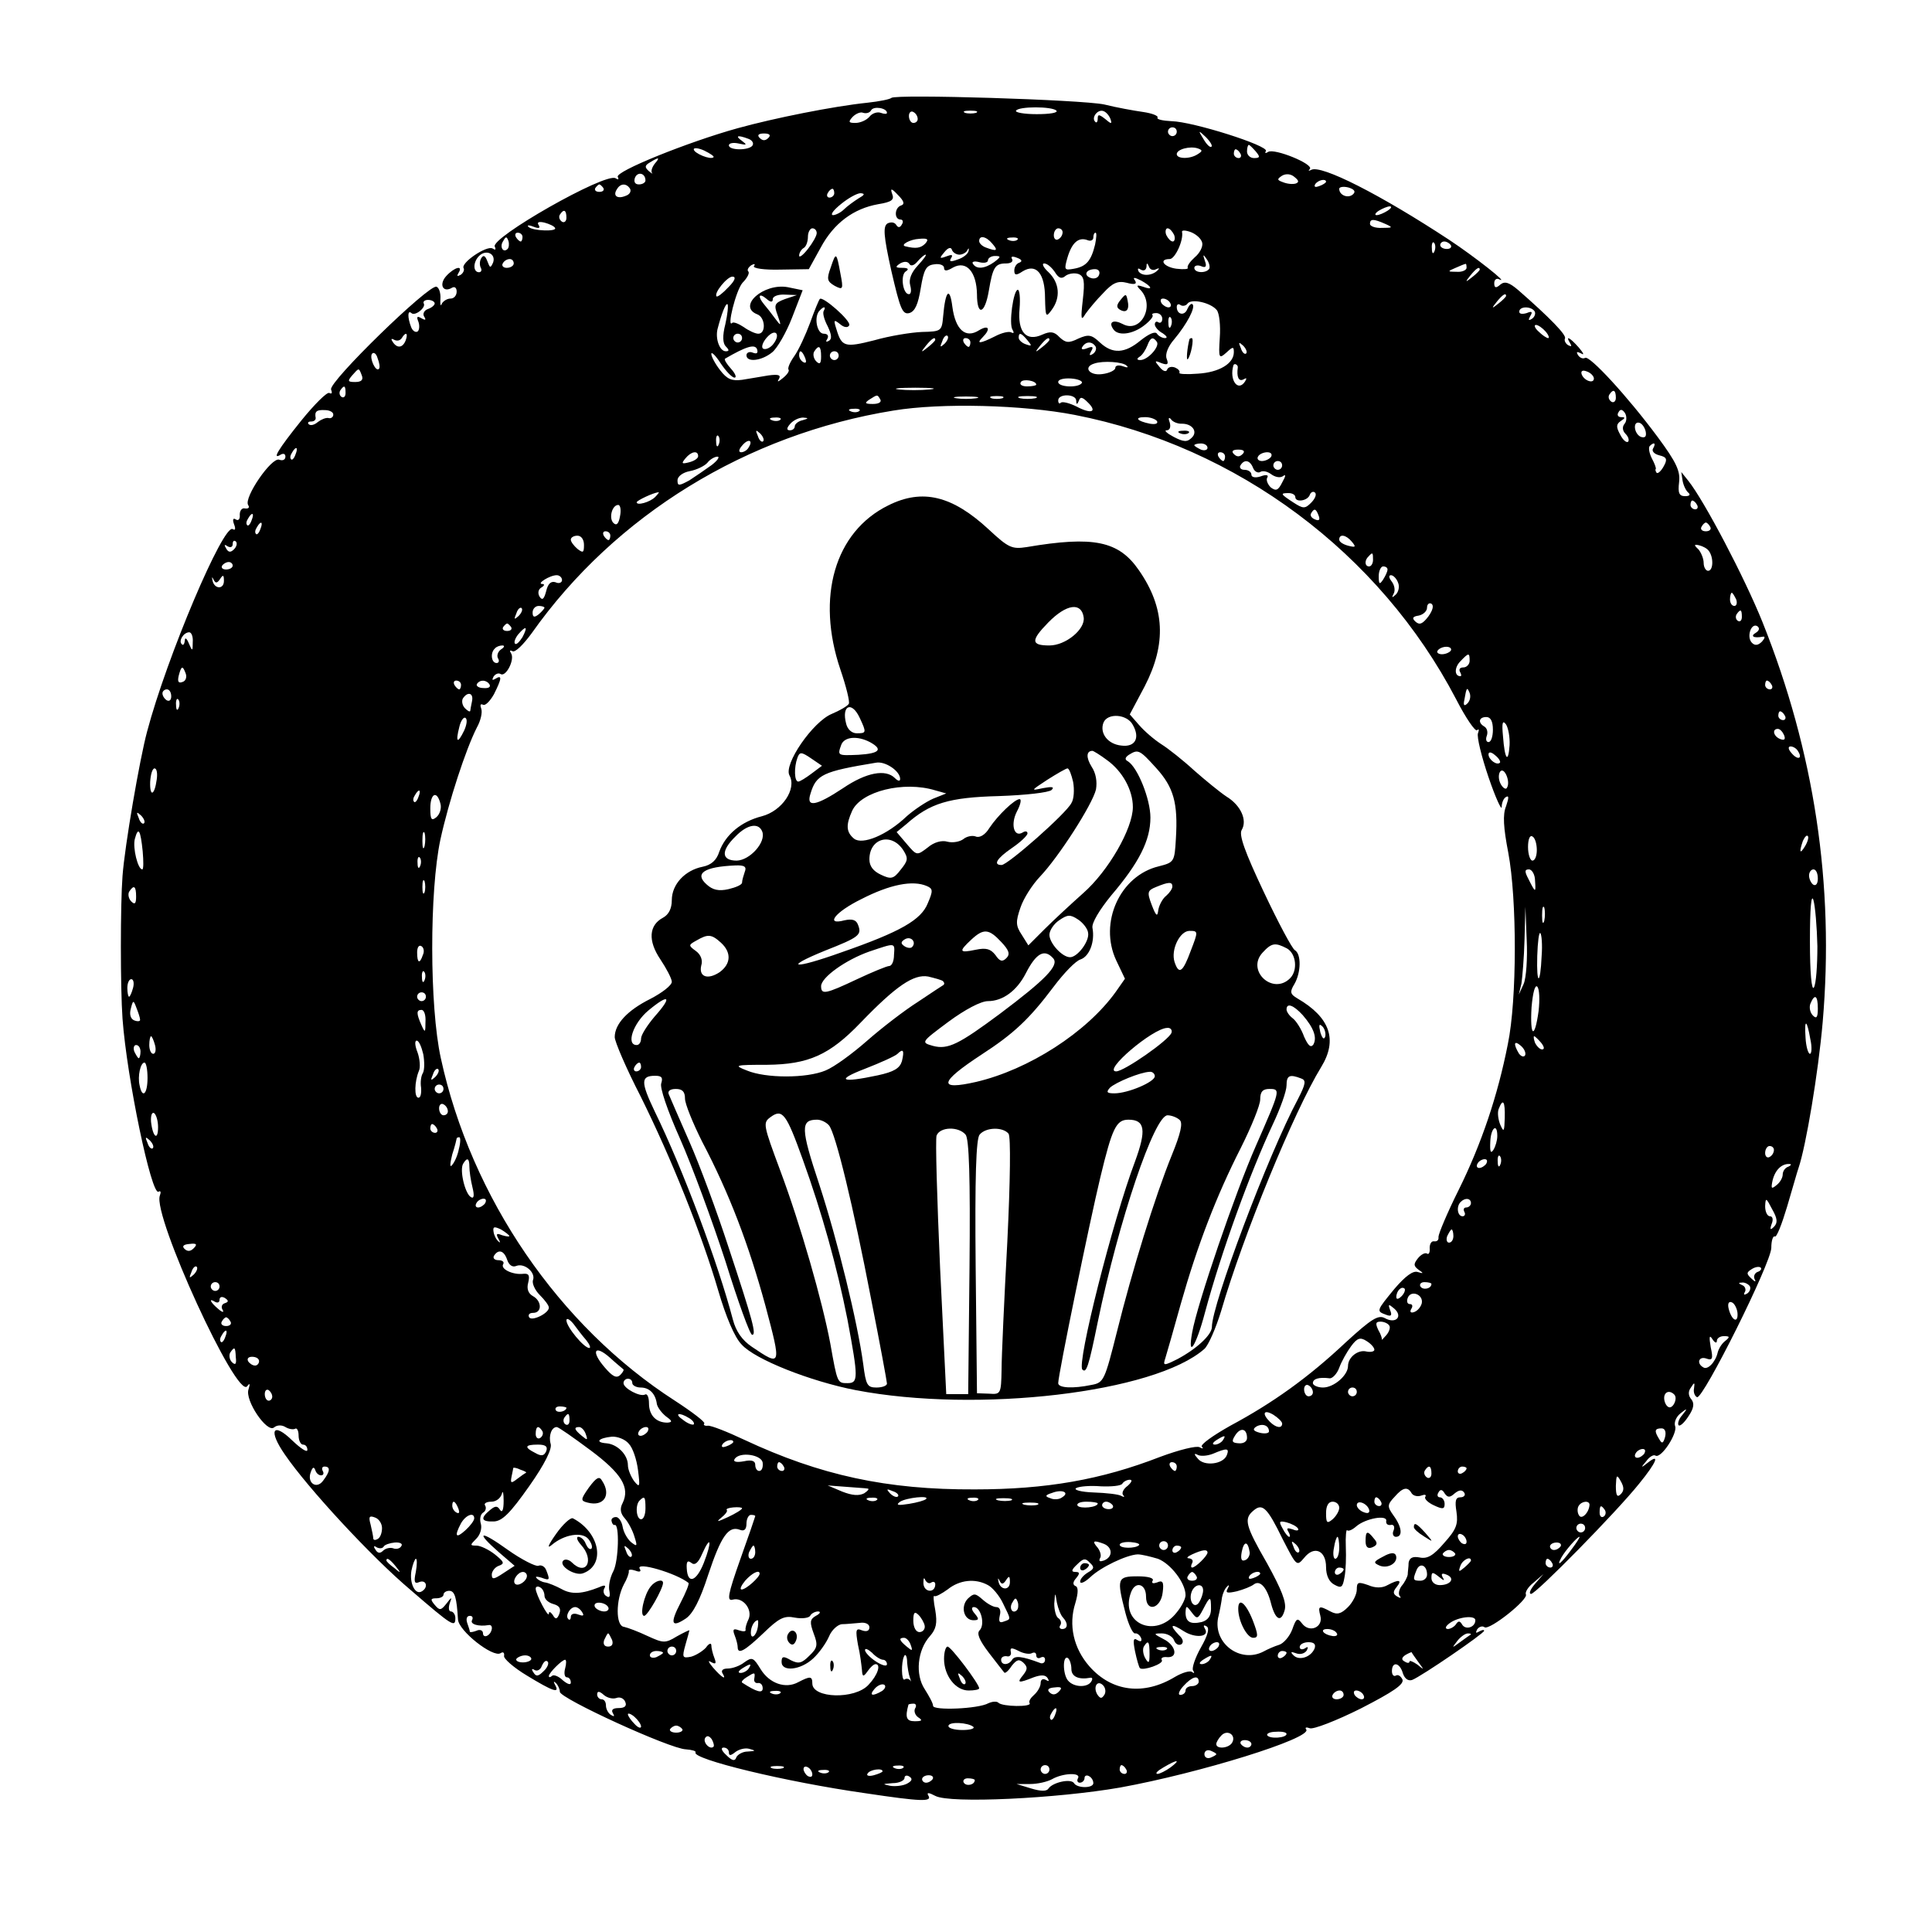 <?xml version="1.0" standalone="no"?>
<!DOCTYPE svg PUBLIC "-//W3C//DTD SVG 20010904//EN"
 "http://www.w3.org/TR/2001/REC-SVG-20010904/DTD/svg10.dtd">
<svg version="1.0" xmlns="http://www.w3.org/2000/svg"
 width="440pt" height="440pt" viewBox="0 0 440 440"
 preserveAspectRatio="xMidYMid meet">
<g transform="translate(0,440) scale(0.1,-0.1)"
fill="#000000" stroke="none">
<path d="M2030 4177 c-3 -3 -27 -8 -55 -11 -77 -8 -212 -35 -295 -58 -112 -31
-281 -99 -273 -111 3 -6 1 -7 -5 -3 -23 14 -288 -137 -275 -156 3 -7 1 -8 -5
-4 -13 8 -74 -33 -66 -45 2 -4 -1 -11 -7 -15 -8 -4 -9 -3 -5 4 12 19 -9 14
-28 -7 -17 -19 -7 -39 14 -26 6 3 10 -1 10 -9 0 -9 -6 -16 -14 -16 -8 0 -17
-6 -20 -12 -2 -7 -4 -2 -3 11 1 13 -3 26 -9 28 -17 6 -246 -217 -240 -234 3
-8 2 -11 -4 -8 -5 3 -34 -26 -64 -63 -53 -66 -68 -91 -46 -77 6 3 10 1 10 -5
0 -7 -6 -10 -14 -7 -17 7 -81 -86 -71 -103 4 -6 1 -9 -7 -8 -7 2 -12 -5 -12
-14 1 -10 -3 -15 -9 -11 -6 4 -8 0 -4 -11 4 -10 3 -15 -3 -11 -21 13 -150
-291 -195 -461 -17 -63 -51 -261 -56 -329 -5 -65 -5 -255 0 -325 10 -136 66
-404 82 -394 5 3 6 -1 3 -9 -17 -45 176 -466 199 -434 6 8 7 6 3 -7 -9 -25 42
-100 58 -87 7 6 18 6 26 1 8 -5 18 -6 22 -4 4 3 8 -4 8 -15 0 -12 5 -21 10
-21 6 0 10 -5 10 -12 0 -7 -15 3 -34 21 -45 44 -56 24 -17 -32 52 -76 197
-233 286 -308 96 -83 102 -86 102 -64 0 8 -5 15 -10 15 -5 0 -6 8 -3 18 6 16
5 16 -8 -1 -12 -15 -15 -15 -26 -2 -10 12 -10 15 4 15 9 0 16 4 16 8 0 5 6 9
13 9 13 0 17 -16 20 -65 1 -26 80 -88 97 -77 6 4 9 1 8 -6 -2 -6 22 -27 52
-45 59 -36 76 -42 64 -21 -4 7 -3 9 2 4 5 -5 9 -14 9 -20 0 -15 251 -130 287
-131 14 -1 24 -4 22 -7 -9 -15 204 -67 387 -93 127 -19 153 -20 143 -5 -4 7 1
7 16 -1 33 -18 278 -6 421 19 182 33 436 112 424 132 -4 5 0 6 8 3 8 -3 60 17
116 45 74 38 99 55 95 66 -4 8 -10 12 -15 9 -5 -3 -9 2 -9 10 0 23 18 20 25
-5 4 -12 12 -18 21 -15 21 8 164 106 164 112 0 3 -5 2 -12 -2 -7 -4 -8 -3 -4
5 4 6 12 9 17 5 12 -7 101 64 94 75 -2 5 5 17 18 27 l22 19 -19 -22 c-11 -13
-15 -23 -9 -23 11 0 194 186 246 251 40 49 48 70 20 48 -16 -13 -17 -12 -4 3
7 10 17 16 21 13 13 -8 51 51 45 67 -3 8 2 21 12 29 16 13 17 12 4 -4 -8 -9
-11 -20 -8 -23 3 -3 13 6 22 20 13 19 14 30 7 39 -7 8 -8 18 -1 27 8 13 9 12
7 -2 -2 -9 2 -18 7 -20 14 -4 168 304 169 340 0 17 4 28 8 26 4 -3 16 28 28
68 12 40 23 80 26 88 17 50 45 217 55 332 27 313 -19 616 -137 911 -41 102
-133 277 -169 322 l-16 20 3 -20 c2 -11 8 -23 13 -27 6 -5 2 -8 -7 -8 -14 0
-17 7 -14 32 3 25 -6 45 -49 103 -69 93 -155 186 -165 180 -5 -3 -12 0 -16 6
-5 8 -3 9 7 4 8 -5 5 1 -5 13 -21 24 -32 29 -20 10 4 -7 3 -8 -5 -4 -6 4 -9
11 -7 15 5 7 -35 48 -106 110 -21 18 -31 21 -41 13 -10 -9 -14 -8 -14 3 0 8 5
12 11 9 26 -13 -55 51 -114 90 -155 102 -292 172 -314 159 -6 -3 -7 -2 -3 2
10 11 -81 48 -95 39 -6 -4 -8 -3 -5 2 7 12 -166 67 -215 68 -20 1 -34 4 -32 8
3 4 -12 10 -33 13 -21 3 -60 10 -88 17 -51 11 -476 24 -485 15z m-10 -34 c0
-3 -6 -3 -14 0 -8 3 -20 -1 -26 -9 -7 -8 -21 -14 -32 -14 -15 0 -17 2 -6 14 7
7 18 12 24 9 7 -2 15 0 18 6 6 10 36 5 36 -6z m386 5 c4 -5 -16 -8 -45 -8 -29
0 -50 4 -47 8 6 10 82 10 92 0z m-316 -19 c0 -5 -4 -9 -10 -9 -5 0 -10 7 -10
16 0 8 5 12 10 9 6 -3 10 -10 10 -16z m133 14 c-7 -2 -19 -2 -25 0 -7 3 -2 5
12 5 14 0 19 -2 13 -5z m306 -14 c4 -12 2 -12 -12 0 -14 11 -17 11 -17 1 0 -8
-3 -11 -6 -7 -9 9 6 29 19 24 6 -2 13 -10 16 -18z m151 -29 c0 -5 -4 -10 -10
-10 -5 0 -10 5 -10 10 0 6 5 10 10 10 6 0 10 -4 10 -10z m-930 -14 c-7 -7 -13
-7 -20 0 -6 6 -3 10 10 10 13 0 16 -4 10 -10z m1009 -20 c-3 -3 -11 5 -18 17
-13 21 -12 21 5 5 10 -10 16 -20 13 -22z m-1055 18 c9 -3 13 -10 10 -15 -7
-12 -54 -12 -54 0 0 5 10 7 23 4 18 -4 19 -3 7 6 -17 12 -10 14 14 5z m-79
-42 c-6 -7 -45 9 -45 18 0 4 11 3 24 -3 14 -7 23 -13 21 -15z m1103 7 c-18
-12 -48 -11 -48 0 0 11 30 19 48 13 11 -4 11 -6 0 -13z m132 6 c10 -12 10 -15
-4 -15 -9 0 -16 7 -16 15 0 8 2 15 4 15 2 0 9 -7 16 -15z m-35 -5 c3 -5 1 -10
-4 -10 -6 0 -11 5 -11 10 0 6 2 10 4 10 3 0 8 -4 11 -10z m-1334 -23 c-6 -8
-9 -17 -6 -21 3 -3 -1 -1 -7 4 -10 9 -10 13 2 20 21 13 24 12 11 -3z m-21 -38
c0 -5 -7 -9 -15 -9 -9 0 -12 6 -9 15 6 15 24 11 24 -6z m1481 -7 c-7 -2 -19
-1 -29 3 -14 5 -14 7 -2 15 9 5 20 4 28 -3 10 -8 11 -12 3 -15z m69 4 c0 -2
-7 -7 -16 -10 -8 -3 -12 -2 -9 4 6 10 25 14 25 6z m-1646 -14 c3 -5 -1 -9 -9
-9 -8 0 -12 4 -9 9 3 4 7 8 9 8 2 0 6 -4 9 -8z m61 -2 c3 -6 -1 -13 -10 -16
-19 -8 -30 0 -20 15 8 14 22 14 30 1z m1647 -12 c-11 -11 -32 -3 -32 12 0 4 9
6 21 3 13 -4 17 -9 11 -15z m-1182 2 c0 -5 -5 -10 -11 -10 -5 0 -7 5 -4 10 3
6 8 10 11 10 2 0 4 -4 4 -10z m152 -28 c-15 -5 -16 -32 -1 -32 5 0 7 -5 3 -11
-4 -8 -9 -8 -13 -1 -4 6 -12 7 -20 3 -10 -7 -9 -27 9 -108 20 -86 25 -100 41
-96 13 4 20 20 26 57 7 42 12 52 31 54 12 2 22 -2 22 -8 0 -8 6 -8 21 1 30 16
53 -10 54 -61 0 -51 18 -46 27 8 9 53 14 62 39 62 11 0 17 4 14 10 -4 6 1 7
11 3 11 -4 13 -8 6 -11 -7 -2 -12 -10 -12 -18 0 -11 4 -12 19 -2 31 19 51 -5
51 -61 1 -43 2 -45 15 -27 21 28 18 62 -7 86 -12 11 -16 20 -10 20 7 0 17 -9
24 -19 9 -15 16 -17 25 -9 7 5 20 7 29 4 13 -5 15 -16 10 -59 -5 -44 -4 -49 6
-32 7 10 25 32 41 48 21 23 33 28 53 23 18 -5 24 -3 19 5 -6 8 -2 8 14 0 25
-14 28 -23 4 -14 -15 5 -16 3 -5 -8 33 -36 0 -99 -41 -77 -21 11 -33 5 -22
-11 10 -17 44 -13 71 8 13 10 21 20 19 23 -3 3 1 5 8 5 8 0 14 -6 14 -13 0 -7
-4 -11 -9 -8 -4 3 -8 1 -8 -5 0 -5 8 -15 18 -20 9 -6 12 -11 5 -11 -6 0 -15 5
-18 10 -4 6 -18 0 -37 -15 -36 -30 -64 -32 -93 -5 -19 18 -26 19 -49 9 -22
-11 -29 -10 -43 3 -12 13 -21 14 -39 6 -37 -17 -57 6 -52 59 2 24 0 43 -4 43
-10 0 -21 -78 -12 -91 4 -7 3 -9 -3 -6 -5 3 -22 -1 -37 -9 -34 -17 -44 -18
-28 -2 19 19 14 29 -8 16 -31 -20 -54 1 -61 53 -6 48 -16 37 -21 -21 -3 -34
-4 -35 -48 -36 -25 -1 -74 -9 -109 -19 -67 -17 -74 -15 -86 25 -7 22 -6 23 8
12 9 -8 18 -9 21 -3 6 9 -61 68 -67 60 -2 -2 -12 -26 -22 -54 -10 -27 -26 -62
-36 -76 -10 -14 -16 -28 -13 -31 2 -3 -3 -11 -13 -19 -11 -9 -14 -10 -9 -2 5
9 -1 11 -24 8 -16 -3 -43 -7 -60 -10 -23 -3 -34 1 -50 22 -11 14 -20 31 -20
37 0 6 10 -4 21 -21 12 -18 26 -33 32 -33 5 0 2 9 -8 20 -10 11 -16 21 -14 23
48 28 68 34 73 22 3 -9 0 -12 -10 -8 -7 3 -14 0 -14 -6 0 -17 35 -13 59 7 11
9 32 45 45 79 l24 62 -34 7 c-55 10 -116 -44 -69 -62 18 -7 20 -44 2 -44 -7 0
-22 7 -33 15 -12 8 -23 12 -26 10 -14 -15 8 74 23 91 11 11 17 23 13 26 -3 3
0 9 7 14 7 4 10 3 6 -2 -3 -5 23 -9 60 -8 l65 1 27 49 c30 56 75 89 131 99 31
5 37 10 32 23 -5 14 -2 14 13 -2 14 -14 16 -21 7 -24z m-97 16 c-11 -7 -26
-18 -33 -25 -7 -7 -19 -13 -25 -13 -7 1 2 12 18 25 17 14 37 25 45 25 11 -1 9
-4 -5 -12z m1205 -28 c-8 -5 -19 -10 -25 -10 -5 0 -3 5 5 10 8 5 20 10 25 10
6 0 3 -5 -5 -10z m-1870 -16 c0 -8 -5 -12 -10 -9 -6 4 -8 11 -5 16 9 14 15 11
15 -7z m-26 -23 c6 -9 -51 -7 -60 2 -5 4 0 5 10 1 13 -5 17 -4 13 3 -5 7 0 9
13 6 11 -3 22 -8 24 -12z m1891 9 c18 -8 17 -9 -7 -9 -16 -1 -28 4 -28 9 0 12
8 12 35 0z m-1295 -21 c0 -6 -9 -22 -20 -36 -11 -14 -20 -21 -20 -15 0 6 5 14
10 17 6 3 10 15 10 26 0 10 5 19 10 19 6 0 10 -5 10 -11z m560 2 c0 -6 -4 -13
-10 -16 -5 -3 -10 1 -10 9 0 9 5 16 10 16 6 0 10 -4 10 -9z m254 -6 c3 -8 1
-15 -3 -15 -5 0 -11 7 -15 15 -3 8 -1 15 3 15 5 0 11 -7 15 -15z m64 -18 c2
-9 -6 -24 -17 -33 -11 -10 -18 -20 -16 -24 2 -3 -9 -4 -26 -2 -29 4 -41 22
-15 22 12 0 32 43 28 62 -1 4 8 4 21 -1 12 -5 23 -15 25 -24z m-1548 13 c0 -5
-2 -10 -4 -10 -3 0 -8 5 -11 10 -3 6 -1 10 4 10 6 0 11 -4 11 -10z m1304 -17
c-9 -37 -20 -50 -48 -55 -22 -4 -23 -3 -15 25 10 34 25 48 46 40 7 -3 13 0 13
6 0 6 2 11 5 11 3 0 2 -12 -1 -27z m-1338 -10 c-10 -10 -19 5 -10 18 6 11 8
11 12 0 2 -7 1 -15 -2 -18z m951 12 c-10 -10 -21 -12 -45 -6 -13 3 11 16 31
17 20 2 23 -1 14 -11z m153 0 c14 -16 10 -18 -14 -9 -9 3 -16 10 -16 15 0 14
16 11 30 -6z m57 9 c-3 -3 -12 -4 -19 -1 -8 3 -5 6 6 6 11 1 17 -2 13 -5z
m950 -26 c-3 -8 -6 -5 -6 6 -1 11 2 17 5 13 3 -3 4 -12 1 -19z m37 14 c3 -5
-1 -9 -9 -9 -8 0 -15 4 -15 9 0 4 4 8 9 8 6 0 12 -4 15 -8z m-1119 -22 c7 0
16 5 18 10 3 6 4 5 3 -1 -1 -7 -12 -16 -25 -20 -16 -6 -20 -5 -15 3 5 8 2 9
-11 4 -16 -6 -16 -4 -4 10 8 10 15 12 17 5 2 -6 10 -11 17 -11z m-1062 -18
c-6 -13 -7 -13 -13 3 -5 13 -9 15 -14 7 -4 -7 -4 -16 -1 -22 3 -5 1 -10 -4
-10 -14 0 -14 23 0 37 16 16 39 5 32 -15z m967 -7 c-14 -15 -21 -31 -17 -45 3
-11 2 -20 -3 -20 -14 0 -20 44 -7 52 8 5 5 8 -8 8 -16 0 -17 2 -5 10 9 5 17 5
21 -1 3 -6 11 -4 19 6 7 8 15 15 18 15 3 0 -5 -11 -18 -25z m174 8 c-21 -15
-40 -17 -48 -4 -4 5 3 7 14 4 11 -3 20 -1 20 4 0 5 7 10 16 10 14 0 14 -2 -2
-14z m490 -15 c-7 -11 -34 -10 -34 2 0 5 7 7 15 4 11 -5 14 -1 9 12 -5 15 -4
16 4 4 6 -8 8 -18 6 -22z m-1584 12 c0 -5 -7 -10 -16 -10 -8 0 -12 5 -9 10 3
6 10 10 16 10 5 0 9 -4 9 -10z m1463 -13 c7 3 8 2 4 -2 -12 -13 -36 -15 -44
-3 -3 7 -1 8 5 4 7 -4 12 -1 13 6 0 10 2 10 6 0 2 -6 10 -9 16 -5z m707 3 c0
-5 -10 -10 -22 -9 -22 0 -22 1 -3 9 11 5 21 9 23 9 1 1 2 -3 2 -9z m-837 -16
c-2 -7 -11 -10 -19 -7 -17 6 -11 20 10 20 8 0 12 -6 9 -13z m867 12 c0 -2 -8
-10 -17 -17 -16 -13 -17 -12 -4 4 13 16 21 21 21 13z m-1711 -40 c-13 -14 -25
-23 -27 -21 -7 7 24 45 36 45 9 0 6 -9 -9 -24z m101 -27 c0 6 12 11 28 10 l27
-1 -27 -9 c-24 -9 -26 -13 -17 -37 9 -25 8 -26 -6 -7 -8 11 -19 25 -25 32 -15
18 -12 27 5 13 10 -9 15 -9 15 -1z m1670 7 c0 -2 -8 -10 -17 -17 -16 -13 -17
-12 -4 4 13 16 21 21 21 13z m-2440 -17 c0 -4 -7 -10 -16 -13 -8 -3 -12 -11
-8 -17 5 -8 3 -9 -6 -4 -10 6 -12 4 -7 -8 3 -9 2 -19 -2 -22 -5 -3 -12 2 -15
11 -8 21 -8 39 1 31 8 -8 34 13 28 22 -2 4 2 8 10 8 8 0 15 -4 15 -8z m1675 1
c3 -5 2 -10 -4 -10 -5 0 -13 5 -16 10 -3 6 -2 10 4 10 5 0 13 -4 16 -10z m106
-16 c6 -7 9 -36 7 -63 -3 -47 -2 -49 15 -34 15 14 17 14 17 1 0 -26 -33 -46
-82 -49 -25 -2 -44 -1 -42 2 2 4 -3 9 -10 12 -8 3 -16 1 -18 -5 -2 -6 -10 -3
-17 6 -12 14 -12 16 4 9 14 -5 17 -3 12 10 -4 10 3 28 17 44 30 36 49 73 42
80 -3 3 -8 -2 -12 -11 -6 -16 -24 -13 -24 5 0 6 4 8 9 4 5 -3 12 -1 15 3 8 13
53 3 67 -14z m-1119 -32 c-7 -27 -6 -44 1 -51 8 -8 8 -11 0 -11 -14 0 -24 28
-19 50 9 35 19 61 23 57 2 -3 0 -23 -5 -45z m224 30 c-3 -5 1 -20 9 -35 9 -19
10 -29 3 -33 -7 -4 -8 -2 -4 4 4 7 1 12 -8 12 -16 0 -23 40 -9 53 9 10 15 9 9
-1z m1619 -1 c3 -5 0 -13 -6 -17 -8 -5 -9 -3 -4 6 6 10 4 12 -8 7 -10 -3 -17
-2 -17 3 0 13 27 13 35 1z m-828 -33 c-3 -8 -6 -5 -6 6 -1 11 2 17 5 13 3 -3
4 -12 1 -19z m853 -13 c7 -8 9 -15 6 -15 -4 0 -14 7 -22 15 -9 8 -11 15 -6 15
5 0 15 -7 22 -15z m-1760 -30 c-7 -8 -17 -12 -22 -9 -5 3 -1 15 9 26 20 22 32
6 13 -17z m-836 10 c-7 -18 -20 -19 -30 -3 -4 6 -3 8 4 4 6 -3 13 -2 17 4 9
15 15 12 9 -5z m766 5 c0 -5 -4 -10 -10 -10 -5 0 -10 5 -10 10 0 6 5 10 10 10
6 0 10 -4 10 -10z m461 -13 c-10 -9 -11 -8 -5 6 3 10 9 15 12 12 3 -3 0 -11
-7 -18z m189 8 c11 -13 10 -14 -4 -9 -9 3 -16 10 -16 15 0 13 6 11 20 -6z
m-210 1 c0 -2 -8 -10 -17 -17 -16 -13 -17 -12 -4 4 13 16 21 21 21 13z m80 -6
c0 -5 -2 -10 -4 -10 -3 0 -8 5 -11 10 -3 6 -1 10 4 10 6 0 11 -4 11 -10z m180
6 c0 -2 -8 -10 -17 -17 -16 -13 -17 -12 -4 4 13 16 21 21 21 13z m245 -5 c6
-11 -21 -41 -38 -41 -8 0 -9 3 -1 8 6 4 13 15 17 25 7 19 13 21 22 8z m-140
-10 c3 -5 0 -13 -6 -17 -8 -5 -9 -3 -4 6 6 10 4 12 -9 7 -10 -4 -15 -3 -11 3
8 13 22 13 30 1z m343 -16 c-3 -3 -9 2 -12 12 -6 14 -5 15 5 6 7 -7 10 -15 7
-18z m-968 -7 c0 -16 -3 -19 -11 -11 -6 6 -8 16 -5 22 11 17 16 13 16 -11z
m-1007 -28 c-7 -8 -22 24 -16 34 4 5 10 1 13 -10 4 -10 6 -21 3 -24z m971 24
c3 -8 2 -12 -4 -9 -6 3 -10 10 -10 16 0 14 7 11 14 -7z m76 6 c0 -5 -4 -10
-10 -10 -5 0 -10 5 -10 10 0 6 5 10 10 10 6 0 10 -4 10 -10z m656 -23 c5 -4 1
-5 -9 -1 -9 3 -17 2 -17 -4 0 -5 -13 -12 -30 -14 -29 -4 -44 16 -18 24 20 7
66 4 74 -5z m253 -4 c-3 -21 2 -33 13 -27 7 4 8 3 4 -4 -16 -26 -37 2 -27 36
2 6 11 1 10 -5z m-1995 -18 c4 -10 -1 -15 -15 -15 -17 0 -18 2 -7 15 16 18 15
18 22 0z m2806 -7 c0 -13 -23 -5 -28 10 -2 7 2 10 12 6 9 -3 16 -11 16 -16z
m-1270 -14 c0 -2 -9 -4 -21 -4 -11 0 -18 4 -14 10 5 8 35 3 35 -6z m104 4 c-7
-12 -54 -10 -54 2 0 6 13 9 29 8 16 -1 27 -6 25 -10z m-1677 -23 c0 -8 -4 -12
-9 -9 -5 3 -6 10 -3 15 9 13 12 11 12 -6z m1330 8 c-20 -2 -52 -2 -70 0 -17 2
0 4 38 4 39 0 53 -2 32 -4z m1563 -19 c0 -8 -5 -12 -10 -9 -6 4 -8 11 -5 16 9
14 15 11 15 -7z m-1675 -4 c3 -6 -4 -10 -17 -10 -18 0 -20 2 -8 10 19 12 18
12 25 0z m218 3 c-13 -2 -33 -2 -45 0 -13 2 -3 4 22 4 25 0 35 -2 23 -4z m60
0 c-7 -2 -19 -2 -25 0 -7 3 -2 5 12 5 14 0 19 -2 13 -5z m75 0 c-10 -2 -26 -2
-35 0 -10 3 -2 5 17 5 19 0 27 -2 18 -5z m93 -5 c0 -10 2 -10 6 -1 3 10 8 9
20 -3 23 -22 9 -28 -25 -10 -16 8 -32 12 -36 9 -3 -4 -6 -1 -6 5 0 16 40 15
41 0z m-3 -33 c369 -72 694 -314 868 -647 22 -43 44 -75 48 -71 4 4 5 1 2 -7
-3 -8 8 -53 24 -100 16 -47 30 -77 30 -68 0 9 4 20 10 23 7 4 6 -3 0 -21 -8
-19 -6 -49 5 -106 20 -106 20 -335 -1 -436 -23 -117 -60 -227 -112 -332 -26
-52 -46 -100 -46 -107 1 -7 -3 -11 -10 -10 -6 1 -10 -6 -10 -15 1 -10 -2 -16
-6 -13 -4 3 -14 -2 -21 -11 -10 -13 -10 -17 2 -26 12 -8 11 -9 -2 -5 -11 4
-29 -10 -53 -38 -41 -50 -42 -51 -20 -59 12 -5 15 -2 10 10 -5 14 -4 15 9 4
21 -18 4 -36 -21 -22 -15 8 -30 -1 -89 -55 -85 -80 -166 -138 -263 -190 -39
-22 -69 -43 -65 -48 5 -4 2 -5 -5 -1 -7 4 -47 -6 -90 -22 -134 -52 -259 -74
-422 -74 -200 -1 -352 32 -525 113 -38 18 -76 33 -83 32 -7 -1 -11 2 -8 5 3 3
-27 26 -67 52 -264 170 -464 462 -533 780 -26 118 -26 381 -1 498 19 87 58
206 83 255 9 16 13 35 10 43 -3 8 -2 12 4 9 5 -3 16 8 25 24 18 36 19 45 3 35
-7 -4 -8 -3 -4 5 4 6 11 9 16 6 12 -8 33 33 24 47 -4 6 -3 8 3 5 6 -4 25 15
44 41 190 269 490 453 824 507 109 18 295 13 413 -10z m-1689 0 c0 -5 -6 -9
-11 -7 -6 1 -16 -3 -24 -9 -8 -7 -17 -9 -21 -5 -3 3 -1 6 5 6 7 0 11 3 11 8
-3 15 2 19 21 18 11 0 20 -5 19 -11z m1198 9 c-3 -3 -12 -4 -19 -1 -8 3 -5 6
6 6 11 1 17 -2 13 -5z m1743 -29 c-6 -7 -5 -16 2 -23 6 -6 9 -14 6 -18 -4 -3
-12 4 -18 16 -10 18 -9 24 1 31 11 7 11 9 1 9 -7 0 -10 5 -6 11 4 8 9 7 15 -2
4 -7 4 -18 -1 -24z m-1923 9 c-3 -3 -12 -4 -19 -1 -8 3 -5 6 6 6 11 1 17 -2
13 -5z m51 -1 c-10 -2 -18 -9 -18 -14 0 -5 -5 -9 -11 -9 -8 0 -8 5 1 15 7 8
20 14 29 14 13 -1 13 -2 -1 -6z m807 -2 c3 -6 -4 -8 -16 -6 -30 6 -37 15 -11
15 11 0 23 -4 27 -9z m55 -6 c25 1 39 -18 24 -32 -10 -10 -18 -10 -41 2 -15 8
-23 15 -16 15 7 0 10 7 7 18 -4 10 -2 13 3 7 4 -6 15 -10 23 -10z m1058 -18
c2 -11 -1 -15 -11 -12 -16 7 -19 37 -3 32 6 -2 12 -11 14 -20z m-2010 -22 c-3
-3 -9 2 -12 12 -6 14 -5 15 5 6 7 -7 10 -15 7 -18z m-101 -7 c-3 -8 -6 -5 -6
6 -1 11 2 17 5 13 3 -3 4 -12 1 -19z m68 -7 c-3 -6 -11 -11 -17 -11 -6 0 -6 6
2 15 14 17 26 13 15 -4z m1045 -1 c0 -5 -7 -7 -15 -4 -8 4 -15 8 -15 10 0 2 7
4 15 4 8 0 15 -4 15 -10z m1015 -1 c-4 -6 2 -13 14 -16 17 -4 19 -9 10 -25 -6
-11 -13 -17 -16 -15 -2 3 -4 7 -2 9 1 2 -3 13 -9 24 -6 12 -8 24 -5 28 10 10
15 7 8 -5z m-3092 -14 c-3 -9 -8 -14 -10 -11 -3 3 -2 9 2 15 9 16 15 13 8 -4z
m2157 1 c-7 -7 -13 -7 -20 0 -6 6 -3 10 10 10 13 0 16 -4 10 -10z m-1240 -5
c0 -5 -9 -11 -21 -14 -16 -4 -18 -3 -8 9 13 16 29 19 29 5z m1200 -1 c0 -5 -2
-10 -4 -10 -3 0 -8 5 -11 10 -3 6 -1 10 4 10 6 0 11 -4 11 -10z m105 0 c-3 -5
-13 -10 -21 -10 -8 0 -12 5 -9 10 3 6 13 10 21 10 8 0 12 -4 9 -10z m-1274
-19 c-14 -10 -37 -26 -51 -35 -24 -13 -27 -13 -27 0 0 9 12 18 28 21 16 3 34
12 40 19 6 8 17 14 23 14 6 0 0 -9 -13 -19z m1233 -7 c3 -8 11 -12 16 -9 6 4
17 1 25 -5 8 -6 19 -9 26 -5 8 6 8 2 -1 -14 -9 -18 -14 -20 -26 -11 -7 7 -11
17 -8 22 4 6 -2 8 -15 3 -12 -4 -21 -2 -21 4 0 6 -7 11 -16 11 -8 0 -12 5 -9
10 9 15 22 12 29 -6z m66 6 c0 -5 -4 -10 -10 -10 -5 0 -10 5 -10 10 0 6 5 10
10 10 6 0 10 -4 10 -10z m-1428 -72 c-12 -12 -42 -20 -42 -12 0 4 38 22 50 23
2 1 -1 -4 -8 -11z m1458 0 c0 -13 28 -9 33 5 2 6 8 9 12 5 4 -4 0 -14 -9 -23
-14 -14 -18 -14 -41 1 -29 19 -30 21 -10 21 8 0 15 -4 15 -9z m915 -18 c3 -5
1 -10 -4 -10 -6 0 -11 5 -11 10 0 6 2 10 4 10 3 0 8 -4 11 -10z m-2453 -26
c-3 -17 -8 -22 -15 -15 -11 11 -3 41 11 41 5 0 7 -12 4 -26z m1591 2 c4 -10 1
-13 -8 -9 -8 3 -12 9 -9 14 7 12 11 11 17 -5z m-2430 -11 c-3 -9 -8 -14 -10
-11 -3 3 -2 9 2 15 9 16 15 13 8 -4z m20 -20 c-3 -9 -8 -14 -10 -11 -3 3 -2 9
2 15 9 16 15 13 8 -4z m3302 5 c3 -5 -1 -10 -10 -10 -9 0 -13 5 -10 10 3 6 8
10 10 10 2 0 7 -4 10 -10z m-2505 -20 c0 -5 -2 -10 -4 -10 -3 0 -8 5 -11 10
-3 6 -1 10 4 10 6 0 11 -4 11 -10z m-60 -21 c0 -18 -2 -19 -15 -9 -8 7 -15 16
-15 21 0 5 7 9 15 9 9 0 15 -9 15 -21z m1749 7 c10 -12 8 -13 -8 -9 -12 3 -21
9 -21 14 0 14 16 11 29 -5z m-2546 -17 c-8 -8 -13 -7 -18 2 -5 8 -4 10 3 5 7
-4 12 -2 12 5 0 7 3 9 7 6 4 -4 2 -12 -4 -18z m3359 -4 c11 -15 10 -45 -2 -45
-5 0 -10 8 -10 18 0 10 -6 24 -12 31 -11 10 -10 12 2 9 8 -2 18 -7 22 -13z
m-765 -20 c0 -8 -4 -15 -9 -15 -10 0 -11 14 -1 23 9 10 10 9 10 -8z m-2597
-13 c0 -5 -7 -9 -15 -9 -8 0 -12 4 -9 9 3 4 9 8 15 8 5 0 9 -4 9 -8z m2630 -9
c0 -5 -5 -15 -10 -23 -8 -12 -10 -11 -10 8 0 12 5 22 10 22 6 0 10 -3 10 -7z
m-2659 -22 c7 11 9 10 9 -4 0 -20 -22 -19 -26 1 -2 9 -1 9 3 1 4 -8 8 -7 14 2z
m779 -2 c0 -6 -7 -9 -15 -5 -10 3 -17 -3 -21 -20 -5 -19 -9 -22 -15 -13 -5 8
-3 17 4 21 7 4 8 8 2 8 -14 0 17 20 33 20 6 0 12 -5 12 -11z m1904 -6 c4 -9 1
-21 -5 -27 -9 -8 -10 -8 -5 2 4 7 2 19 -4 27 -7 9 -8 15 -2 15 5 0 13 -8 16
-17z m770 -38 c3 -8 1 -15 -4 -15 -6 0 -10 7 -10 15 0 8 2 15 4 15 2 0 6 -7
10 -15z m-701 -39 c-13 -17 -20 -20 -29 -12 -9 8 -7 12 7 14 10 2 19 10 19 18
0 8 5 12 10 9 6 -4 3 -15 -7 -29z m-2072 1 c-10 -9 -11 -8 -5 6 3 10 9 15 12
12 3 -3 0 -11 -7 -18z m59 19 c0 -2 -6 -9 -13 -15 -10 -8 -14 -7 -14 4 0 8 6
15 14 15 7 0 13 -2 13 -4z m2727 -21 c0 -8 -4 -12 -9 -9 -5 3 -6 10 -3 15 9
13 12 11 12 -6z m-2803 -23 c3 -5 -1 -9 -9 -9 -8 0 -12 4 -9 9 3 4 7 8 9 8 2
0 6 -4 9 -8z m2835 -13 c-14 -8 -5 -13 16 -9 6 1 4 -4 -2 -11 -9 -9 -16 -10
-23 -3 -13 13 -2 46 12 38 6 -4 5 -10 -3 -15z m-2809 -10 c-7 -11 -14 -18 -17
-15 -3 3 0 12 7 21 18 21 23 19 10 -6z m-751 -11 c0 -22 -1 -22 -9 -3 -5 12
-9 14 -9 6 -1 -8 -4 -12 -7 -8 -8 7 4 27 17 27 5 0 9 -10 8 -22z m702 -17 c-7
-5 -10 -14 -7 -20 4 -6 2 -11 -3 -11 -12 0 -15 23 -4 33 3 4 11 7 17 7 6 0 5
-4 -3 -9z m2163 -3 c-3 -4 -12 -8 -20 -8 -8 0 -13 4 -10 8 3 5 12 9 20 9 8 0
13 -4 10 -9z m43 -23 c0 -8 -7 -15 -14 -15 -8 0 -11 -4 -8 -10 3 -5 4 -10 1
-10 -14 0 -14 20 0 34 19 20 21 20 21 1z m-2924 -29 c3 -8 0 -17 -7 -19 -10
-4 -12 1 -9 14 6 23 9 24 16 5z m627 -26 c0 -5 -2 -10 -4 -10 -3 0 -8 5 -11
10 -3 6 -1 10 4 10 6 0 11 -4 11 -10z m65 1 c3 -6 -3 -9 -14 -8 -11 0 -17 5
-15 9 7 11 22 10 29 -1z m2920 -1 c3 -5 1 -10 -4 -10 -6 0 -11 5 -11 10 0 6 2
10 4 10 3 0 8 -4 11 -10z m-3645 -26 c0 -8 -4 -12 -10 -9 -5 3 -10 10 -10 16
0 5 5 9 10 9 6 0 10 -7 10 -16z m2952 -16 c-7 -7 -10 -5 -7 8 5 29 6 30 12 16
3 -8 1 -18 -5 -24z m-2267 5 c-2 -10 -4 -20 -4 -22 -1 -3 -6 0 -12 6 -6 6 -8
16 -5 22 11 17 25 13 21 -6z m-668 -15 c-3 -8 -6 -5 -6 6 -1 11 2 17 5 13 3
-3 4 -12 1 -19z m3658 -18 c3 -5 1 -10 -4 -10 -6 0 -11 5 -11 10 0 6 2 10 4
10 3 0 8 -4 11 -10z m-3008 -34 c-15 -31 -20 -27 -11 8 3 14 10 24 14 21 5 -3
3 -16 -3 -29z m2343 2 c0 -15 -4 -28 -10 -28 -5 0 -7 6 -4 14 3 8 1 17 -5 21
-16 9 -13 22 4 22 10 0 15 -10 15 -29z m38 -35 c-3 -43 -11 -33 -15 20 -3 31
-1 38 7 27 5 -8 9 -29 8 -47z m625 23 c4 -10 1 -13 -9 -9 -15 6 -19 23 -5 23
5 0 11 -7 14 -14z m32 -37 c11 -17 -1 -21 -15 -4 -8 9 -8 15 -2 15 6 0 14 -5
17 -11z m-679 -26 c-7 -7 -26 7 -26 19 0 6 6 6 15 -2 9 -7 13 -15 11 -17z
m-3059 -38 c-5 -37 -16 -41 -15 -6 1 17 5 31 10 31 5 0 7 -11 5 -25z m3075
-19 c-2 -5 -9 -1 -14 8 -5 9 -6 21 -2 28 9 14 25 -22 16 -36z m-2479 -21 c-3
-9 -8 -14 -10 -11 -3 3 -2 9 2 15 9 16 15 13 8 -4z m50 -15 c3 -10 -1 -24 -9
-31 -11 -9 -14 -6 -14 20 0 34 15 42 23 11z m-675 -45 c-3 -3 -9 2 -12 12 -6
14 -5 15 5 6 7 -7 10 -15 7 -18z m-3 -64 c2 -23 2 -41 -1 -41 -10 0 -22 49
-17 69 8 30 13 21 18 -28z m642 12 c-3 -10 -5 -4 -5 12 0 17 2 24 5 18 2 -7 2
-21 0 -30z m2533 -9 c0 -13 -4 -24 -10 -24 -5 0 -10 14 -10 31 0 17 4 28 10
24 6 -3 10 -17 10 -31z m611 9 c-12 -20 -14 -14 -5 12 4 9 9 14 11 11 3 -2 0
-13 -6 -23z m-3154 -45 c-3 -8 -6 -5 -6 6 -1 11 2 17 5 13 3 -3 4 -12 1 -19z
m2539 -34 c2 -28 1 -28 -15 4 -9 17 -9 22 1 22 7 0 14 -12 14 -26z m644 5 c0
-11 -4 -17 -10 -14 -5 3 -10 13 -10 21 0 8 5 14 10 14 6 0 10 -9 10 -21z
m-3173 -31 c-3 -7 -5 -2 -5 12 0 14 2 19 5 13 2 -7 2 -19 0 -25z m-657 -10 c0
-16 -3 -19 -11 -11 -6 6 -8 16 -5 22 11 17 16 13 16 -11z m3829 -113 c0 -44
-3 -86 -8 -94 -5 -8 -9 33 -9 105 0 75 3 110 8 94 4 -14 8 -61 9 -105z m-622
58 c-3 -10 -5 -4 -5 12 0 17 2 24 5 18 2 -7 2 -21 0 -30z m-47 -144 l-11 -24
6 25 c2 14 6 59 7 100 l2 75 3 -76 c2 -41 -1 -86 -7 -100z m41 64 c-3 -68 -12
-68 -10 0 1 32 4 55 7 52 3 -3 5 -27 3 -52z m-2548 2 c-7 -21 -13 -19 -13 6 0
11 4 18 10 14 5 -3 7 -12 3 -20z m4 -57 c-3 -8 -6 -5 -6 6 -1 11 2 17 5 13 3
-3 4 -12 1 -19z m-664 -18 c-3 -11 -7 -20 -9 -20 -2 0 -4 9 -4 20 0 11 4 20 9
20 5 0 7 -9 4 -20z m3201 -53 c-9 -65 -20 -59 -16 9 3 34 8 52 13 47 5 -5 6
-30 3 -56z m-2534 33 c0 -5 -4 -10 -10 -10 -5 0 -10 5 -10 10 0 6 5 10 10 10
6 0 10 -4 10 -10z m3170 -27 c0 -20 -3 -24 -11 -16 -7 7 -9 19 -6 27 10 24 17
19 17 -11z m-3821 -25 c1 -4 -5 -5 -13 -2 -8 3 -12 13 -8 27 5 20 6 20 13 1 4
-10 8 -22 8 -26z m650 -5 c0 -25 -1 -26 -9 -8 -12 27 -12 35 0 35 6 0 10 -12
9 -27z m3154 -40 c4 -18 3 -33 -1 -33 -4 0 -9 17 -10 37 -3 44 3 42 11 -4z
m-3770 -13 c3 -11 1 -20 -4 -20 -5 0 -9 9 -9 20 0 11 2 20 4 20 2 0 6 -9 9
-20z m3157 5 c7 -9 8 -15 2 -15 -5 0 -12 7 -16 15 -3 8 -4 15 -2 15 2 0 9 -7
16 -15z m-2546 -26 c3 -17 3 -36 -1 -43 -4 -6 -6 -21 -4 -33 1 -13 -1 -23 -6
-23 -10 0 -9 37 1 61 4 8 2 28 -3 42 -6 15 -7 27 -2 27 5 0 11 -14 15 -31z
m2509 -3 c-3 -4 -9 -2 -14 5 -13 22 -11 31 5 17 8 -7 12 -17 9 -22z m-3153 9
c0 -8 -2 -15 -4 -15 -2 0 -6 7 -10 15 -3 8 -1 15 4 15 6 0 10 -7 10 -15z m16
-60 c0 -37 -12 -48 -18 -17 -5 21 2 52 11 52 4 0 7 -16 7 -35z m655 2 c-10 -9
-11 -8 -5 6 3 10 9 15 12 12 3 -3 0 -11 -7 -18z m19 -27 c0 -5 -4 -10 -10 -10
-5 0 -10 5 -10 10 0 6 5 10 10 10 6 0 10 -4 10 -10z m10 -51 c0 -5 -4 -9 -10
-9 -5 0 -10 7 -10 16 0 8 5 12 10 9 6 -3 10 -10 10 -16z m2407 -15 c-1 -31 -2
-34 -10 -16 -5 12 -7 28 -4 36 10 26 15 18 14 -20z m-3067 -21 c0 -32 -12 -23
-16 12 -1 14 2 23 7 20 5 -4 9 -18 9 -32z m635 -3 c3 -5 1 -10 -4 -10 -6 0
-11 5 -11 10 0 6 2 10 4 10 3 0 8 -4 11 -10z m2415 -17 c0 -10 -4 -24 -9 -32
-6 -9 -8 -4 -7 18 1 32 16 45 16 14z m-3062 -28 c-3 -3 -9 2 -12 12 -6 14 -5
15 5 6 7 -7 10 -15 7 -18z m697 -2 c-3 -16 -11 -32 -16 -37 -5 -6 -4 5 1 25 6
18 10 35 10 36 0 2 3 3 6 3 3 0 3 -12 -1 -27z m2995 -2 c0 -6 -4 -13 -10 -16
-5 -3 -10 1 -10 9 0 9 5 16 10 16 6 0 10 -4 10 -9z m-623 -33 c-3 -8 -6 -5 -6
6 -1 11 2 17 5 13 3 -3 4 -12 1 -19z m-2348 -5 c0 -10 3 -31 7 -47 5 -20 3
-27 -4 -22 -13 8 -26 62 -17 76 9 15 14 12 14 -7z m2316 7 c-3 -5 -11 -10 -16
-10 -6 0 -7 5 -4 10 3 6 11 10 16 10 6 0 7 -4 4 -10z m688 -7 c-7 -2 -13 -10
-13 -18 0 -7 -6 -18 -14 -24 -12 -10 -13 -8 -9 11 6 24 21 38 38 37 6 0 4 -3
-2 -6z m-2968 -83 c-3 -5 -11 -10 -16 -10 -6 0 -7 5 -4 10 3 6 11 10 16 10 6
0 7 -4 4 -10z m2245 0 c0 -5 -5 -10 -11 -10 -5 0 -7 -4 -4 -10 3 -5 1 -10 -4
-10 -12 0 -15 23 -4 33 10 10 23 8 23 -3z m690 -54 c-8 -8 -10 -7 -5 7 4 10 2
17 -4 17 -6 0 -11 10 -11 23 1 20 2 20 16 -7 12 -21 13 -31 4 -40z m-2880 -21
c0 -2 -7 -1 -17 2 -12 5 -14 3 -8 -8 5 -8 4 -11 0 -6 -5 4 -10 14 -11 22 -2
12 2 12 17 5 10 -6 19 -13 19 -15z m2150 0 c0 -8 -4 -15 -10 -15 -5 0 -7 7 -4
15 4 8 8 15 10 15 2 0 4 -7 4 -15z m-2869 -28 c-7 -7 -14 -8 -21 -1 -6 6 -2
10 12 11 16 2 18 -1 9 -10z m714 -26 c4 -12 12 -18 21 -14 19 7 44 -15 38 -32
-3 -7 4 -23 15 -34 12 -12 21 -24 21 -29 0 -13 -39 -32 -45 -22 -3 6 1 10 9
10 21 0 20 27 0 38 -11 6 -15 17 -11 31 4 17 1 21 -11 20 -24 -3 -53 11 -46
22 3 5 -2 9 -11 9 -9 0 -13 5 -10 10 10 16 23 12 30 -9z m-714 -34 c-10 -9
-11 -8 -5 6 3 10 9 15 12 12 3 -3 0 -11 -7 -18z m3561 6 c-6 -3 -9 -10 -6 -16
4 -7 1 -7 -7 1 -12 11 -12 14 1 22 8 5 17 6 20 3 3 -3 -1 -8 -8 -10z m-3502
-33 c0 -5 -4 -10 -10 -10 -5 0 -10 5 -10 10 0 6 5 10 10 10 6 0 10 -4 10 -10z
m2760 6 c0 -11 -19 -15 -25 -6 -3 5 1 10 9 10 9 0 16 -2 16 -4z m725 -5 c3 -5
0 -13 -6 -17 -7 -4 -9 -3 -5 4 3 5 0 13 -6 15 -9 4 -10 6 -1 6 6 1 14 -3 18
-8z m-793 -23 c-7 -7 -12 -8 -12 -2 0 14 12 26 19 19 2 -3 -1 -11 -7 -17z m46
-16 c-2 -8 -9 -17 -17 -20 -8 -3 -11 0 -7 7 4 6 3 11 -3 11 -6 0 -8 6 -5 14 7
19 36 8 32 -12z m-2726 0 c-7 -2 -9 -9 -5 -15 4 -7 -1 -6 -10 2 -18 15 -23 26
-7 16 6 -3 10 -1 10 5 0 6 5 8 12 4 9 -6 9 -9 0 -12z m3445 -22 c2 -25 -13
-18 -20 9 -3 12 0 18 7 15 6 -2 12 -14 13 -24z m-3432 -20 c3 -5 -1 -10 -10
-10 -9 0 -13 5 -10 10 3 6 8 10 10 10 2 0 7 -4 10 -10z m810 -42 c8 -10 11
-18 7 -18 -12 0 -52 48 -52 63 0 6 7 3 16 -8 8 -11 21 -28 29 -37z m1829 33
c3 -4 0 -14 -7 -22 -7 -8 -11 -12 -10 -10 1 2 -2 12 -8 22 -7 15 -6 19 5 19 8
0 17 -4 20 -9z m-2651 -26 c-3 -9 -8 -14 -10 -11 -3 3 -2 9 2 15 9 16 15 13 8
-4z m2617 -29 c0 -4 -8 -6 -18 -4 -19 5 -42 -13 -42 -33 0 -21 -32 -49 -57
-49 -12 0 -23 5 -23 10 0 10 14 14 38 11 6 -1 17 10 22 24 5 14 18 37 27 49
14 19 21 21 35 12 10 -6 18 -15 18 -20z m780 20 c0 6 7 11 16 11 14 0 14 -2 3
-11 -8 -6 -15 -18 -17 -26 -5 -22 -23 -41 -33 -34 -16 9 -10 26 7 20 14 -5 16
-1 10 26 -4 24 -3 29 4 18 5 -8 10 -10 10 -4z m-3373 -37 c2 -16 -1 -19 -9
-11 -5 5 -7 15 -4 21 10 15 12 14 13 -10z m882 -27 c3 -1 0 -7 -6 -13 -9 -9
-18 -4 -36 17 -32 37 -23 53 12 22 14 -13 28 -24 30 -26z m-829 18 c0 -5 -4
-10 -9 -10 -6 0 -13 5 -16 10 -3 6 1 10 9 10 9 0 16 -4 16 -10z m850 -50 c0
-5 9 -10 19 -10 20 0 34 -14 37 -38 2 -8 11 -20 21 -28 14 -10 15 -13 3 -14
-26 0 -42 17 -42 44 0 14 -4 23 -9 20 -11 -6 -49 14 -49 26 0 6 5 10 10 10 6
0 10 -4 10 -10z m1550 -21 c0 -5 -4 -9 -10 -9 -5 0 -10 7 -10 16 0 8 5 12 10
9 6 -3 10 -10 10 -16z m-2370 -10 c0 -5 -4 -9 -8 -9 -5 0 -9 7 -9 15 0 8 4 12
9 9 4 -3 8 -9 8 -15z m2470 11 c0 -5 -4 -10 -10 -10 -5 0 -10 5 -10 10 0 6 5
10 10 10 6 0 10 -4 10 -10z m723 -6 c9 -9 -4 -35 -14 -28 -5 3 -9 12 -9 20 0
14 12 19 23 8z m-2523 -30 c0 -8 -19 -13 -24 -6 -3 5 1 9 9 9 8 0 15 -2 15 -3z
m1630 -36 c0 -12 -14 -10 -28 4 -19 19 -14 29 8 16 11 -7 20 -16 20 -20z
m-1623 7 c0 -8 -4 -12 -9 -9 -5 3 -6 10 -3 15 9 13 12 11 12 -6z m273 5 c8 -5
12 -11 10 -14 -3 -2 -14 2 -24 10 -22 15 -10 19 14 4z m1320 -30 c0 -4 -9 -6
-21 -3 -15 4 -17 8 -8 14 14 8 29 3 29 -11z m-1655 1 c3 -5 1 -12 -5 -16 -5
-3 -10 1 -10 9 0 18 6 21 15 7z m110 -44 c71 -53 90 -85 73 -120 -7 -13 -5
-24 5 -35 8 -9 18 -28 22 -42 7 -22 6 -23 -8 -12 -9 8 -17 23 -19 35 -2 12 -9
22 -15 22 -7 0 -12 -4 -10 -10 1 -5 4 -9 7 -8 11 3 9 -81 -3 -105 -8 -15 -12
-35 -9 -46 2 -12 0 -16 -7 -11 -6 3 -8 11 -5 17 5 8 1 9 -12 3 -38 -15 -62
-17 -85 -4 -13 7 -30 14 -37 15 -8 1 -17 6 -20 10 -4 4 1 4 11 1 19 -7 20 -6
11 17 -3 8 -11 13 -18 10 -6 -2 -38 14 -69 36 -64 46 -76 43 -21 -5 l36 -31
-26 -17 c-21 -14 -26 -15 -26 -3 0 7 7 17 16 20 14 5 12 9 -9 26 -14 11 -33
20 -42 20 -15 0 -15 1 0 16 9 9 13 24 10 34 -3 10 -1 21 5 25 6 3 8 11 5 16
-4 5 3 9 14 9 11 0 21 8 24 18 2 9 4 2 4 -16 0 -20 -3 -28 -8 -21 -6 10 -11
10 -23 0 -23 -19 -20 -27 9 -26 19 1 37 19 80 80 36 51 53 86 49 97 -5 18 2
38 14 38 4 0 38 -24 77 -53z m-11 37 c5 -14 4 -15 -9 -4 -17 14 -19 20 -6 20
5 0 12 -7 15 -16z m141 6 c-3 -5 -11 -10 -16 -10 -6 0 -7 5 -4 10 3 6 11 10
16 10 6 0 7 -4 4 -10z m1365 -15 c0 -8 -8 -13 -19 -12 -15 1 -17 4 -8 18 12
19 27 16 27 -6z m952 2 c-4 -14 -7 -16 -13 -5 -12 19 -11 25 5 25 8 0 11 -8 8
-20z m-2360 -15 c9 -9 18 -36 21 -60 5 -39 4 -41 -9 -25 -7 10 -14 26 -14 36
0 24 -24 48 -49 50 -27 2 -18 12 12 15 13 1 31 -6 39 -16z m1353 8 c-3 -5 -12
-10 -18 -10 -7 0 -6 4 3 10 19 12 23 12 15 0z m-1115 -4 c0 -2 -7 -7 -16 -10
-8 -3 -12 -2 -9 4 6 10 25 14 25 6z m-426 -21 c-5 -11 -11 -12 -25 -4 -26 13
-24 19 6 19 17 0 23 -4 19 -15z m1550 -9 c-8 -21 -52 -26 -66 -8 -9 10 -9 13
-1 9 6 -4 22 -3 35 2 33 14 38 13 32 -3z m951 4 c-3 -5 -11 -10 -16 -10 -6 0
-7 5 -4 10 3 6 11 10 16 10 6 0 7 -4 4 -10z m-2008 -22 c1 -10 -2 -18 -8 -18
-5 0 -9 6 -9 14 0 9 -8 12 -26 8 -17 -3 -25 -1 -21 5 11 18 63 10 64 -9z m48
-8 c3 -5 1 -10 -4 -10 -6 0 -11 5 -11 10 0 6 2 10 4 10 3 0 8 -4 11 -10z m895
0 c0 -5 -2 -10 -4 -10 -3 0 -8 5 -11 10 -3 6 -1 10 4 10 6 0 11 -4 11 -10z
m-1949 -20 c6 0 7 5 4 10 -3 6 -1 10 4 10 14 0 13 -11 -3 -32 -15 -21 -38 -5
-28 20 4 11 7 12 10 4 2 -7 8 -12 13 -12z m467 6 c-2 -1 -11 -7 -20 -14 -14
-11 -16 -10 -13 5 2 10 4 19 4 20 1 1 8 0 16 -4 9 -3 15 -6 13 -7z m2062 -2
c0 -8 -5 -12 -10 -9 -6 4 -8 11 -5 16 9 14 15 11 15 -7z m80 12 c0 -3 -4 -8
-10 -11 -5 -3 -10 -1 -10 4 0 6 5 11 10 11 6 0 10 -2 10 -4z m351 -59 c-8 -8
-11 -3 -11 19 1 25 2 27 11 11 8 -14 8 -22 0 -30z m-1123 19 c-10 -7 -14 -17
-10 -21 4 -5 2 -5 -4 -2 -6 4 -35 7 -63 8 -29 1 -47 6 -40 10 7 4 32 6 56 4
24 -1 46 1 49 6 3 5 11 9 17 9 7 0 4 -6 -5 -14z m-593 -6 c6 0 2 -5 -7 -11
-12 -6 -27 -5 -50 4 l-33 14 40 -3 c22 -2 45 -3 50 -4z m70 -18 c-3 -3 -11 0
-18 7 -9 10 -8 11 6 5 10 -3 15 -9 12 -12z m374 -2 c-6 -5 -19 -6 -27 -2 -13
4 -12 7 4 12 23 9 41 1 23 -10z m796 9 c4 -6 14 -8 22 -5 8 3 12 2 9 -3 -3 -4
6 -13 19 -19 21 -10 25 -9 25 3 0 8 -5 15 -11 15 -5 0 -7 5 -3 11 4 8 9 7 14
-2 7 -10 12 -10 23 0 10 8 17 9 22 1 3 -5 -1 -10 -9 -10 -11 0 -13 -8 -9 -33
4 -28 0 -40 -28 -71 -24 -28 -38 -37 -56 -33 -16 3 -23 -1 -25 -12 0 -9 -2
-21 -2 -27 -1 -6 -7 -18 -14 -26 -6 -8 -8 -19 -4 -23 4 -5 1 -5 -6 -1 -10 6
-10 11 -1 22 13 16 5 18 -21 4 -12 -7 -28 -7 -44 0 -23 8 -26 7 -26 -10 0 -11
-9 -29 -20 -40 -16 -16 -25 -18 -40 -10 -26 14 -29 13 -23 -10 7 -26 -25 -40
-42 -17 -10 13 -13 12 -22 -14 -6 -16 -20 -32 -30 -35 -10 -3 -26 -10 -35 -15
-53 -28 -115 18 -104 76 4 16 8 38 9 47 2 10 7 21 12 25 4 5 5 2 1 -5 -6 -10
-1 -11 21 -6 15 4 33 11 39 16 14 10 30 -8 39 -45 10 -37 23 -43 31 -13 4 17
-7 45 -40 105 -50 87 -54 102 -31 121 20 17 31 7 66 -65 32 -62 32 -63 49 -43
23 29 50 17 50 -21 0 -19 7 -34 19 -40 16 -9 19 -6 23 17 3 15 4 46 3 69 -1
24 1 41 3 38 3 -3 12 1 21 9 21 18 71 27 68 12 -1 -6 3 -10 10 -9 7 2 10 -4 7
-12 -4 -8 -1 -15 5 -15 16 0 14 22 -5 48 -15 21 -15 25 2 43 19 22 30 24 39 8z
m-1745 -34 c0 -14 -4 -25 -10 -25 -11 0 -14 33 -3 43 11 11 13 8 13 -18z m527
19 c-3 -3 -12 -4 -19 -1 -8 3 -5 6 6 6 11 1 17 -2 13 -5z m112 2 c-3 -3 -20
-8 -39 -11 -25 -4 -31 -3 -20 5 14 9 68 15 59 6z m118 -2 c-3 -3 -12 -4 -19
-1 -8 3 -5 6 6 6 11 1 17 -2 13 -5z m76 -1 c-7 -2 -21 -2 -30 0 -10 3 -4 5 12
5 17 0 24 -2 18 -5z m842 -3 c3 -5 1 -10 -4 -10 -6 0 -11 5 -11 10 0 6 2 10 4
10 3 0 8 -4 11 -10z m-2101 -16 c3 -8 2 -12 -4 -9 -6 3 -10 10 -10 16 0 14 7
11 14 -7z m1319 9 c-7 -2 -21 -2 -30 0 -10 3 -4 5 12 5 17 0 24 -2 18 -5z
m137 3 c0 -9 -40 -13 -46 -5 -3 5 6 9 20 9 14 0 26 -2 26 -4z m34 -4 c3 -5 -1
-9 -9 -9 -8 0 -15 4 -15 9 0 4 4 8 9 8 6 0 12 -4 15 -8z m516 -6 c0 -7 -7 -19
-15 -26 -13 -11 -15 -8 -15 14 0 16 5 26 15 26 8 0 15 -6 15 -14z m68 -4 c2
-7 -2 -10 -12 -6 -9 3 -16 11 -16 16 0 13 23 5 28 -10z m502 11 c-1 -18 -18
-35 -24 -24 -4 6 -4 16 -1 21 7 12 25 13 25 3z m-1930 -8 c0 -3 -15 -12 -32
-20 -24 -11 -28 -12 -16 -2 10 8 16 16 13 18 -2 3 5 5 15 6 11 1 20 0 20 -2z
m1965 -4 c3 -5 2 -12 -3 -15 -5 -3 -9 1 -9 9 0 17 3 19 12 6z m-2785 -41 c0
-11 -4 -22 -10 -25 -5 -3 -10 -3 -10 2 0 4 -3 18 -6 31 -5 18 -3 21 10 16 9
-3 16 -14 16 -24z m210 22 c0 -5 -9 -17 -20 -27 -22 -20 -26 -14 -10 16 11 19
30 26 30 11z m640 5 c0 -1 -15 -45 -34 -98 -29 -82 -31 -96 -17 -92 23 6 45
-22 36 -44 -5 -10 -8 -21 -7 -25 1 -4 -6 -4 -15 -1 -13 5 -15 2 -10 -11 4 -10
7 -22 7 -27 0 -18 16 -9 59 32 35 34 47 40 71 35 16 -3 32 -1 35 4 3 6 12 10
18 10 7 0 5 -5 -5 -10 -14 -8 -14 -15 -5 -40 10 -26 9 -33 -10 -51 -17 -17
-24 -19 -42 -10 -17 10 -21 9 -21 -4 0 -23 43 -19 72 8 13 12 29 34 36 50 6
15 20 27 29 28 10 0 28 2 41 3 13 2 22 -3 22 -10 0 -8 -6 -11 -17 -7 -14 6
-15 1 -9 -33 5 -21 8 -47 9 -57 1 -16 3 -17 13 -3 6 9 14 16 18 16 13 0 5 -25
-16 -47 -31 -34 -128 -31 -128 3 0 17 -5 17 -32 3 -29 -16 -66 -3 -86 30 -16
26 -19 28 -37 15 -10 -8 -27 -14 -38 -14 -10 0 -15 -4 -12 -10 11 -18 -1 -11
-21 12 -10 12 -13 18 -5 13 11 -6 13 -4 8 9 -4 10 -7 23 -7 29 0 6 -6 4 -12
-5 -7 -8 -23 -18 -34 -21 -20 -4 -21 -2 -13 27 5 17 9 32 9 33 0 1 -13 -5 -29
-14 -26 -16 -31 -15 -66 1 -21 10 -45 19 -54 21 -19 2 -19 61 0 97 7 12 12 26
11 30 -1 4 6 4 15 1 10 -4 14 -2 10 4 -11 18 84 -10 111 -32 2 -2 -6 -22 -18
-45 -25 -48 -21 -58 12 -36 16 11 32 41 51 100 29 87 46 112 72 102 10 -4 15
1 15 14 0 11 5 20 10 20 6 0 10 -1 10 -3z m1236 -28 c3 -5 -3 -6 -12 -2 -12 4
-15 3 -10 -5 4 -7 5 -12 2 -12 -3 0 -10 9 -15 19 -9 16 -8 18 9 14 11 -3 23
-9 26 -14z m654 1 c0 -5 -4 -10 -10 -10 -5 0 -10 5 -10 10 0 6 5 10 10 10 6 0
10 -4 10 -10z m-270 -31 c0 -6 -4 -7 -10 -4 -5 3 -10 11 -10 16 0 6 5 7 10 4
6 -3 10 -11 10 -16z m-290 -14 c0 -14 -4 -25 -9 -25 -4 0 -6 11 -3 25 2 14 6
25 8 25 2 0 4 -11 4 -25z m528 -5 c-22 -30 -35 -41 -22 -17 9 16 36 47 41 47
2 0 -6 -13 -19 -30z m-2664 9 c-3 -6 -12 -8 -19 -5 -7 2 -17 0 -23 -6 -6 -6
-12 -6 -17 3 -5 7 -4 10 3 5 6 -3 13 -3 16 2 2 4 14 8 25 9 12 1 19 -3 15 -8z
m689 -38 c-17 -43 -37 -50 -39 -13 -1 16 2 19 10 13 8 -7 16 -1 25 20 20 45
23 29 4 -20z m911 43 c20 -8 21 -30 0 -38 -9 -3 -12 -2 -9 5 4 5 1 16 -5 24
-14 16 -10 18 14 9z m80 -3 c-8 -8 -44 -8 -44 1 0 4 11 7 25 6 13 -1 22 -4 19
-7z m66 -1 c0 -5 -4 -10 -10 -10 -5 0 -10 5 -10 10 0 6 5 10 10 10 6 0 10 -4
10 -10z m186 -15 c1 -7 -4 -16 -10 -18 -9 -4 -11 3 -8 19 5 25 14 25 18 -1z
m112 0 c-3 -3 -9 2 -12 12 -6 14 -5 15 5 6 7 -7 10 -15 7 -18z m596 13 c-3 -4
-9 -8 -15 -8 -5 0 -9 4 -9 8 0 5 7 9 15 9 8 0 12 -4 9 -9z m-2116 -23 c-3 -3
-9 2 -12 12 -6 14 -5 15 5 6 7 -7 10 -15 7 -18z m282 10 c0 -8 -4 -15 -10 -15
-5 0 -7 7 -4 15 4 8 8 15 10 15 2 0 4 -7 4 -15z m970 11 c0 -3 -4 -8 -10 -11
-5 -3 -10 -1 -10 4 0 6 5 11 10 11 6 0 10 -2 10 -4z m60 -12 c0 -7 -27 -34
-35 -34 -3 0 -3 5 0 10 3 6 0 10 -7 11 -7 0 -4 4 7 9 24 11 35 12 35 4z m564
-2 c2 -4 -4 -8 -14 -8 -10 0 -16 4 -14 8 3 4 9 8 14 8 5 0 11 -4 14 -8z m-677
-12 c29 -11 63 -55 63 -83 0 -8 -9 -26 -20 -39 -48 -62 -131 -25 -104 46 10
26 34 19 34 -10 0 -37 34 -28 38 10 3 23 0 28 -13 22 -9 -3 -13 -2 -10 4 4 6
-10 10 -34 10 -47 0 -48 -5 -28 -83 7 -27 17 -48 22 -47 5 1 11 -4 14 -11 2
-7 -1 -9 -9 -4 -9 6 -10 -1 -5 -26 4 -19 9 -36 11 -38 7 -7 55 10 50 18 -3 5
2 8 12 7 26 -2 20 27 -8 41 -23 12 -24 13 -4 13 12 0 25 -7 28 -16 3 -8 10
-12 16 -9 6 4 5 12 -5 21 -23 24 -18 28 11 9 27 -17 60 -13 48 6 -4 7 -3 9 4
5 7 -4 3 -20 -13 -48 -13 -23 -21 -47 -18 -52 4 -6 3 -8 -2 -4 -4 4 -22 -1
-39 -11 -71 -43 -144 -34 -195 24 -36 41 -48 94 -32 144 7 24 7 37 0 39 -6 3
-6 9 2 18 9 11 8 14 -2 14 -10 0 -9 5 4 17 14 14 19 15 29 4 11 -10 10 -14 -4
-22 -10 -6 -18 -15 -18 -21 0 -6 10 -2 23 10 24 23 83 51 108 52 9 0 29 -5 46
-10z m-1736 -17 c13 -16 12 -17 -3 -4 -10 7 -18 15 -18 17 0 8 8 3 21 -13z
m46 -13 c-5 -23 -3 -28 8 -23 16 6 21 -12 6 -21 -15 -10 -29 18 -24 47 3 15 8
27 10 27 3 0 3 -13 0 -30z m2403 26 c0 -2 -7 -9 -15 -16 -13 -11 -14 -10 -9 4
5 14 24 23 24 12z m185 -6 c3 -5 1 -10 -4 -10 -6 0 -11 5 -11 10 0 6 2 10 4
10 3 0 8 -4 11 -10z m-285 -26 c0 -8 -7 -14 -15 -14 -17 0 -18 2 -9 24 7 18
24 12 24 -10z m-190 12 c0 -3 -4 -8 -10 -11 -5 -3 -10 -1 -10 4 0 6 5 11 10
11 6 0 10 -2 10 -4z m-1860 -15 c0 -12 -20 -25 -27 -18 -7 7 6 27 18 27 5 0 9
-4 9 -9z m530 5 c0 -8 -31 -36 -41 -36 -5 0 -1 9 8 20 16 18 33 26 33 16z
m995 -6 c3 -5 -1 -10 -10 -10 -9 0 -13 5 -10 10 3 6 8 10 10 10 2 0 7 -4 10
-10z m145 6 c0 -2 -7 -7 -16 -10 -8 -3 -12 -2 -9 4 6 10 25 14 25 6z m416 -9
c-5 9 -2 11 8 7 21 -8 10 -24 -15 -24 -11 0 -19 7 -19 16 0 14 2 15 17 3 11
-9 14 -10 9 -2z m-1165 -11 c5 3 9 1 9 -4 0 -21 -26 -19 -27 2 0 11 1 15 4 8
3 -6 9 -10 14 -6z m170 5 c7 11 9 10 9 -4 0 -20 -22 -19 -26 1 -2 9 -1 9 3 1
4 -8 8 -7 14 2z m-41 -11 c10 -5 26 -24 34 -41 19 -39 19 -36 2 -42 -10 -4
-12 0 -9 14 3 11 0 19 -8 19 -7 0 -21 8 -31 17 -17 15 -20 15 -34 2 -17 -18
-9 -49 13 -49 13 0 13 3 3 15 -8 9 -8 15 -2 15 16 0 26 -40 13 -53 -7 -7 -1
-22 21 -51 18 -23 33 -43 35 -45 2 -3 10 4 17 15 12 15 17 16 27 7 10 -10 9
-15 -1 -28 -15 -18 -11 -19 24 -5 17 6 27 6 32 -2 4 -7 3 -8 -4 -4 -7 4 -12 1
-12 -7 0 -8 -7 -20 -15 -27 -8 -7 -13 -15 -10 -19 5 -9 -62 -8 -71 1 -4 4 -14
3 -23 -1 -23 -13 -126 -17 -126 -6 0 6 -9 22 -19 38 -22 33 -17 89 12 121 14
16 17 29 12 59 -4 20 -5 35 -2 32 3 -2 16 5 30 15 27 22 63 26 92 10z m-1010
-24 c0 -8 9 -16 20 -19 14 -4 18 -10 14 -22 -5 -13 -9 -14 -15 -3 -5 7 -9 9
-9 3 0 -12 -30 44 -30 57 0 5 5 6 10 3 6 -3 10 -12 10 -19z m1500 12 c0 -7 -4
-19 -9 -27 -11 -17 -25 3 -17 24 7 18 26 20 26 3z m-319 -62 c12 -13 11 -26
-2 -26 -5 0 -8 4 -4 9 3 5 1 12 -5 16 -5 3 -9 18 -9 33 2 27 2 27 6 2 3 -14 9
-29 14 -34z m-105 17 c-10 -10 -19 5 -10 18 6 11 8 11 12 0 2 -7 1 -15 -2 -18z
m442 3 c0 -16 -7 -26 -21 -30 -26 -6 -37 0 -37 22 1 16 2 16 14 0 12 -16 14
-16 26 7 16 31 18 31 18 1z m-1373 4 c3 -5 -1 -10 -9 -10 -8 0 -18 5 -21 10
-3 6 1 10 9 10 8 0 18 -4 21 -10z m-59 -12 c5 -8 2 -9 -9 -5 -10 4 -17 1 -17
-5 0 -6 -3 -9 -6 -5 -7 7 4 27 16 27 5 0 12 -5 16 -12z m780 -31 c1 -8 -5 -14
-12 -14 -8 0 -14 11 -14 26 0 19 3 22 12 13 6 -6 13 -18 14 -25z m-1031 13
c-5 -9 15 -15 38 -11 11 2 9 -17 -3 -24 -5 -3 -10 -1 -10 5 0 7 -7 10 -15 6
-8 -3 -15 -4 -15 -2 0 3 -3 11 -6 20 -3 9 -1 16 6 16 6 0 8 -4 5 -10z m2285 0
c0 -16 -22 -23 -30 -10 -5 9 -9 9 -14 1 -4 -6 -13 -11 -19 -11 -7 1 -5 6 4 13
20 15 59 19 59 7z m-1634 -15 c-3 -20 -16 -31 -16 -13 0 13 8 28 16 28 1 0 1
-7 0 -15z m1318 -14 c4 -5 -1 -8 -9 -7 -21 3 -31 16 -12 16 9 0 18 -4 21 -9z
m-1650 -16 c3 -9 0 -15 -9 -15 -9 0 -12 6 -9 15 4 8 7 15 9 15 2 0 5 -7 9 -15z
m1955 12 c-2 -1 -13 -9 -24 -17 -19 -14 -19 -14 -6 3 7 9 18 17 24 17 6 0 8
-1 6 -3z m-1275 -23 c5 -14 4 -15 -9 -4 -17 14 -19 20 -6 20 5 0 12 -7 15 -16z
m544 -21 c0 -21 -2 -23 -10 -9 -5 9 -6 21 -3 26 10 16 13 12 13 -17z m157 17
c-3 -5 -11 -10 -16 -10 -6 0 -7 5 -4 10 3 6 11 10 16 10 6 0 7 -4 4 -10z m219
-4 c-8 -20 -35 -29 -48 -16 -8 8 -6 9 5 5 10 -4 20 -1 25 6 4 8 3 10 -4 5 -7
-4 -12 -2 -12 3 0 6 9 11 20 11 13 0 17 -5 14 -14z m-1454 -6 c0 -5 -4 -10
-10 -10 -5 0 -10 5 -10 10 0 6 5 10 10 10 6 0 10 -4 10 -10z m471 -20 c5 0 9
-5 9 -10 0 -6 -11 -3 -25 6 -14 9 -25 21 -25 26 0 5 7 2 16 -6 8 -9 20 -16 25
-16z m339 15 c6 3 10 1 10 -5 0 -6 5 -8 10 -5 6 3 10 1 10 -5 0 -7 -6 -10 -12
-7 -40 15 -57 17 -63 7 -8 -13 -25 -13 -25 0 0 6 6 9 13 8 6 -2 11 3 9 10 -2
10 2 10 18 2 11 -6 25 -8 30 -5z m307 9 c-3 -3 -12 -4 -19 -1 -8 3 -5 6 6 6
11 1 17 -2 13 -5z m-1147 -8 c0 -2 -7 -6 -15 -10 -8 -3 -15 -1 -15 4 0 6 7 10
15 10 8 0 15 -2 15 -4z m1420 0 c0 -3 -4 -8 -10 -11 -5 -3 -10 -1 -10 4 0 6 5
11 10 11 6 0 10 -2 10 -4z m300 -21 c14 -19 14 -19 -2 -6 -10 7 -18 10 -18 7
0 -4 -5 -4 -11 0 -8 4 -7 9 2 15 7 4 14 7 14 6 0 -1 7 -11 15 -22z m-2020 7
c0 -4 -9 -8 -19 -8 -11 0 -17 4 -15 8 3 4 12 8 20 8 8 0 14 -4 14 -8z m856 -9
c1 -10 3 -25 6 -33 3 -8 3 -12 1 -7 -3 4 -9 5 -13 2 -7 -4 -8 39 -1 53 3 7 7
0 7 -15z m374 -14 c0 -17 16 -25 43 -20 5 1 6 -3 2 -9 -9 -14 -40 -13 -53 3
-12 15 -12 58 0 51 4 -3 8 -14 8 -25z m315 21 c-3 -5 -12 -10 -18 -10 -7 0 -6
4 3 10 19 12 23 12 15 0z m-1517 -26 c-12 -12 -17 -13 -23 -3 -5 7 -4 10 2 6
6 -4 14 0 17 9 4 9 9 14 13 10 4 -3 0 -14 -9 -22z m49 6 c-3 -11 -1 -20 4 -20
5 0 9 -5 9 -12 0 -6 -7 -4 -18 5 -10 10 -22 14 -25 10 -4 -3 -7 -4 -7 0 0 7
30 37 37 37 3 0 3 -9 0 -20z m418 0 c-3 -5 -12 -10 -18 -10 -7 0 -6 4 3 10 19
12 23 12 15 0z m13 -22 c-2 -7 2 -12 8 -11 6 1 11 -4 11 -12 0 -12 -13 -9 -47
13 -2 2 2 7 10 12 19 12 20 12 18 -2z m1012 -8 c0 -5 -7 -10 -15 -10 -8 0 -15
-4 -15 -10 0 -5 -5 -10 -12 -10 -6 0 -3 9 7 20 20 22 35 26 35 10z m-721 -21
c-22 -13 -31 -11 -17 5 7 8 17 12 22 9 4 -3 2 -9 -5 -14z m506 -9 c-6 -9 -9
-9 -16 1 -10 17 0 34 13 21 6 -6 7 -16 3 -22z m-104 7 c-7 -7 -14 -8 -21 -1
-6 6 -2 10 12 11 16 2 18 -1 9 -10z m-1007 -14 c8 3 17 -1 20 -9 4 -9 -1 -14
-15 -14 -13 0 -18 -4 -13 -12 4 -7 3 -8 -4 -4 -7 4 -12 14 -12 22 0 8 -4 14
-10 14 -5 0 -10 5 -10 11 0 8 5 8 15 -1 8 -7 21 -10 29 -7z m373 11 c-3 -3
-12 -4 -19 -1 -8 3 -5 6 6 6 11 1 17 -2 13 -5z m1283 -4 c0 -5 -7 -10 -16 -10
-8 0 -12 5 -9 10 3 6 10 10 16 10 5 0 9 -4 9 -10z m45 0 c3 -5 2 -10 -4 -10
-5 0 -13 5 -16 10 -3 6 -2 10 4 10 5 0 13 -4 16 -10z m-1021 -31 c-3 -6 0 -15
7 -20 11 -7 9 -9 -8 -9 -19 0 -22 9 -14 38 1 1 6 2 12 2 5 0 7 -5 3 -11z m319
-14 c-3 -9 -8 -14 -10 -11 -3 3 -2 9 2 15 9 16 15 13 8 -4z m-943 -27 c0 -5
-7 -3 -15 6 -8 8 -15 18 -15 22 0 3 7 1 15 -6 8 -7 15 -17 15 -22z m757 -1 c3
-4 -8 -7 -25 -7 -18 0 -32 4 -32 9 0 11 46 8 57 -2z m-663 -5 c2 -4 -4 -8 -14
-8 -10 0 -16 4 -14 8 3 4 9 8 14 8 5 0 11 -4 14 -8z m1252 -31 c-8 -13 -36
-15 -36 -3 0 4 5 13 12 20 14 14 34 0 24 -17z m124 20 c0 -9 -38 -12 -44 -3
-2 4 7 8 20 8 13 1 24 -1 24 -5z m-1305 -29 c-8 -8 -25 10 -19 20 4 6 9 5 15
-3 4 -7 6 -15 4 -17z m1225 6 c0 -4 -4 -8 -9 -8 -6 0 -12 4 -15 8 -3 5 1 9 9
9 8 0 15 -4 15 -9z m-1190 -19 c0 -8 4 -8 15 1 8 6 22 10 32 7 15 -4 14 -5 -4
-6 -12 0 -23 -7 -26 -13 -3 -10 -10 -8 -23 5 -11 10 -13 17 -6 17 7 0 12 -5
12 -11z m1110 -4 c0 -2 -6 -5 -13 -8 -8 -3 -14 1 -14 8 0 7 6 11 14 8 7 -3 13
-6 13 -8z m-104 -30 c-11 -8 -25 -15 -30 -15 -6 1 0 7 14 15 32 19 40 18 16 0z
m-883 -2 c-7 -2 -19 -2 -25 0 -7 3 -2 5 12 5 14 0 19 -2 13 -5z m67 -14 c0 -6
-4 -7 -10 -4 -5 3 -10 11 -10 16 0 6 5 7 10 4 6 -3 10 -11 10 -16z m207 15
c-3 -3 -12 -4 -19 -1 -8 3 -5 6 6 6 11 1 17 -2 13 -5z m333 -4 c0 -5 -4 -10
-10 -10 -5 0 -10 5 -10 10 0 6 5 10 10 10 6 0 10 -4 10 -10z m175 0 c3 -5 1
-10 -4 -10 -6 0 -11 5 -11 10 0 6 2 10 4 10 3 0 8 -4 11 -10z m-678 -6 c-3 -3
-12 -4 -19 -1 -8 3 -5 6 6 6 11 1 17 -2 13 -5z m123 2 c0 -2 -9 -6 -20 -9 -11
-3 -18 -1 -14 4 5 9 34 13 34 5z m56 -28 c-9 -5 -27 -7 -39 -5 -18 4 -18 4 6
6 15 0 27 6 27 12 0 5 5 7 11 3 8 -5 6 -10 -5 -16z m58 10 c-3 -4 -9 -8 -15
-8 -5 0 -9 4 -9 8 0 5 7 9 15 9 8 0 12 -4 9 -9z m331 2 c-3 -5 -1 -10 4 -10 6
0 11 5 11 11 0 5 5 7 10 4 6 -3 10 -10 10 -16 0 -12 -37 -12 -44 0 -7 11 -48
2 -58 -12 -4 -7 -17 -7 -40 0 l-33 10 31 0 c17 0 39 5 50 11 24 14 67 16 59 2z
m-235 -4 c0 -11 -19 -15 -25 -6 -3 5 1 10 9 10 9 0 16 -2 16 -4z"/>
<path d="M1892 3791 c-10 -27 -8 -32 9 -42 19 -10 20 -8 13 28 -9 49 -10 50
-22 14z"/>
<path d="M2552 3717 c-9 -11 -10 -17 -2 -22 15 -9 23 -1 18 21 -3 15 -4 16
-16 1z"/>
<path d="M2709 3628 c-5 -19 -8 -50 -4 -46 7 7 15 48 9 48 -2 0 -4 -1 -5 -2z"/>
<path d="M2023 3249 c-122 -60 -165 -209 -109 -374 13 -38 22 -74 19 -78 -3
-5 -20 -15 -39 -23 -43 -18 -110 -115 -96 -140 17 -31 -17 -81 -63 -93 -47
-12 -83 -42 -97 -81 -6 -19 -18 -30 -38 -34 -40 -8 -70 -40 -70 -76 0 -19 -7
-33 -20 -40 -32 -17 -35 -52 -6 -95 14 -21 26 -44 26 -51 0 -8 -22 -25 -49
-39 -52 -26 -81 -57 -81 -87 0 -10 26 -71 59 -135 70 -141 139 -313 177 -443
17 -58 37 -106 53 -122 30 -34 157 -84 260 -104 277 -53 681 -6 794 94 9 8 26
47 38 86 50 172 166 455 228 556 38 62 20 113 -54 156 -17 10 -18 15 -7 33 15
26 16 68 1 77 -6 3 -38 63 -71 133 -43 91 -57 130 -50 141 13 22 -2 56 -35 76
-15 10 -48 37 -73 59 -25 23 -59 50 -75 60 -17 11 -39 30 -51 44 l-21 24 34
64 c50 97 46 179 -13 264 -46 67 -103 79 -256 53 -33 -5 -41 -2 -86 40 -83 77
-151 94 -229 55z m445 -255 c4 -27 -41 -64 -78 -64 -42 0 -43 11 -3 52 42 43
76 47 81 12z m-510 -229 c16 -34 15 -35 -7 -35 -11 0 -21 9 -24 22 -11 42 13
52 31 13z m622 -16 c17 -30 5 -51 -26 -47 -31 3 -50 28 -41 52 9 23 54 20 67
-5z m-599 -39 c31 -17 22 -26 -26 -29 -48 -2 -48 -2 -39 23 7 18 36 21 65 6z
m-133 -72 c-12 -9 -26 -18 -30 -18 -9 0 -10 32 -2 54 5 14 9 14 31 -1 l25 -17
-24 -18z m673 31 c35 -25 59 -68 59 -107 0 -49 -56 -146 -113 -196 -28 -25
-68 -62 -88 -82 l-37 -37 -15 24 c-14 21 -14 30 -3 62 7 21 27 52 44 70 43 45
120 165 128 199 3 18 0 37 -10 52 -13 21 -12 36 2 36 2 0 17 -9 33 -21z m112
-18 c40 -44 50 -80 45 -161 -3 -53 -4 -54 -39 -63 -88 -21 -137 -128 -97 -214
l20 -42 -21 -30 c-66 -92 -198 -177 -318 -205 -88 -20 -84 -1 12 62 74 48 109
81 164 154 24 32 51 60 62 63 20 7 33 40 27 72 -2 11 16 41 43 74 63 74 89
125 89 177 0 42 -29 114 -51 128 -8 4 -7 9 2 15 21 13 24 12 62 -30z m-583
-25 c0 -6 -5 -5 -12 2 -21 21 -65 13 -118 -23 -62 -41 -85 -45 -74 -12 13 43
28 50 149 70 21 4 55 -19 55 -37z m394 -7 c3 -17 2 -39 -4 -48 -12 -24 -145
-141 -159 -141 -20 0 -11 15 24 39 19 13 35 28 35 33 0 5 -5 6 -11 2 -20 -12
-28 19 -13 48 8 15 11 28 6 28 -11 0 -49 -36 -69 -66 -9 -15 -22 -23 -31 -19
-8 3 -21 0 -28 -6 -8 -6 -24 -9 -36 -6 -13 4 -31 -1 -45 -13 -25 -19 -25 -19
-48 8 l-23 27 22 18 c54 48 97 61 211 64 60 2 114 8 120 14 7 7 1 8 -20 4 -28
-6 -28 -6 10 19 22 14 43 26 46 26 4 0 9 -14 13 -31z m-314 -19 l25 -7 -30
-12 c-16 -7 -43 -25 -60 -40 -45 -43 -101 -66 -120 -51 -18 15 -19 31 -4 64
21 44 117 68 189 46z m-394 -94 c9 -24 -28 -65 -58 -66 -35 0 -37 22 -3 55 27
28 53 32 61 11z m321 -42 c12 -19 11 -24 -6 -45 -16 -21 -22 -22 -45 -11 -17
8 -26 19 -26 35 0 48 50 62 77 21z m-361 -50 c-3 -9 -6 -19 -6 -24 0 -5 -14
-11 -31 -15 -22 -5 -36 -2 -50 11 -28 25 -5 40 65 43 22 1 27 -3 22 -15z m415
-32 c14 -6 14 -11 2 -39 -15 -38 -62 -65 -197 -112 -109 -39 -135 -36 -37 4
79 31 84 36 75 59 -4 11 -13 14 -31 10 -45 -12 -21 19 38 48 66 34 118 44 150
30z m559 -1 c0 -5 -6 -14 -14 -21 -8 -6 -16 -21 -18 -32 -2 -17 -5 -15 -15 11
-11 29 -10 33 10 41 29 12 37 12 37 1z m-192 -105 c4 -19 -24 -56 -41 -56 -18
0 -47 32 -47 51 0 10 10 25 22 33 19 13 25 14 43 2 11 -7 22 -21 23 -30z
m-198 -21 c18 -19 21 -28 12 -37 -9 -9 -15 -8 -25 7 -11 14 -21 17 -45 12 -38
-8 -39 -4 -10 23 28 26 40 25 68 -5z m432 -20 c-18 -49 -27 -56 -37 -26 -9 28
12 71 34 71 20 0 20 -1 3 -45z m-1070 18 c24 -22 23 -48 -3 -67 -27 -18 -48
-11 -42 15 4 12 -1 25 -12 33 -18 13 -17 14 1 24 26 15 34 15 56 -5z m435 -10
c-3 -3 -11 -2 -17 2 -9 6 -9 10 1 16 14 8 27 -7 16 -18z m-41 -18 c0 -14 -5
-25 -11 -25 -5 0 -39 -14 -73 -30 -72 -34 -82 -36 -82 -16 0 20 56 60 110 79
60 20 58 21 56 -8z m895 15 c21 -12 25 -50 7 -68 -39 -39 -100 17 -63 58 21
23 29 24 56 10z m-532 -23 c13 -16 -18 -48 -122 -126 -93 -69 -118 -82 -152
-73 -28 8 -28 8 35 55 38 28 74 47 90 47 34 0 66 24 86 63 24 47 43 57 63 34z
m-251 -52 c3 -3 3 -6 1 -8 -2 -1 -29 -19 -59 -39 -30 -19 -82 -59 -115 -88
-33 -29 -75 -60 -95 -68 -43 -18 -136 -18 -179 0 -31 12 -28 13 46 13 94 1
142 22 213 96 81 84 121 111 154 105 16 -4 32 -8 34 -11z m-657 -80 c-17 -20
-31 -42 -31 -50 0 -8 -4 -15 -10 -15 -25 0 -8 50 27 79 47 39 55 32 14 -14z
m1476 3 c25 -29 33 -51 24 -67 -6 -8 -12 -2 -21 18 -6 17 -18 36 -26 42 -8 6
-14 15 -14 20 0 16 16 10 37 -13z m51 -49 c-3 -8 -7 -3 -11 10 -4 17 -3 21 5
13 5 -5 8 -16 6 -23z m-350 9 c-6 -17 -108 -88 -126 -88 -32 0 83 98 116 99 8
1 12 -5 10 -11z m-614 -65 c-5 -16 -18 -24 -55 -32 -84 -18 -97 -11 -29 15 36
14 69 29 74 34 13 13 16 8 10 -17z m-594 -13 c0 -5 -5 -10 -11 -10 -5 0 -7 5
-4 10 3 6 8 10 11 10 2 0 4 -4 4 -10z m1170 -21 c0 -13 -61 -39 -92 -39 -18 0
-19 3 -10 13 13 12 68 35 90 36 6 1 12 -4 12 -10z m-1124 -16 c-4 -9 14 -62
43 -127 27 -61 73 -186 103 -278 29 -93 56 -168 61 -168 10 0 2 31 -54 200
-26 80 -66 188 -89 240 -23 52 -44 101 -47 108 -3 7 3 12 16 12 15 0 21 -6 21
-22 0 -12 18 -56 39 -98 62 -118 106 -234 144 -373 37 -139 37 -140 -31 -94
-22 15 -36 35 -43 62 -33 126 -113 341 -178 474 -32 67 -32 81 1 81 15 0 18
-4 14 -17z m1457 11 c12 -4 11 -12 -7 -47 -68 -127 -196 -468 -196 -519 0 -18
-35 -50 -78 -73 -32 -16 -34 -16 -28 2 3 10 19 65 35 123 38 134 81 246 137
356 24 48 44 97 44 110 0 18 6 24 21 24 26 0 25 -2 -31 -130 -46 -104 -134
-361 -145 -425 -11 -61 9 -31 29 45 38 141 103 319 155 430 17 36 31 75 31 88
0 23 7 26 33 16z m-1135 -184 c44 -122 78 -244 102 -365 25 -134 25 -145 0
-145 -23 0 -23 0 -39 90 -18 96 -68 271 -114 394 -39 105 -40 109 -22 122 27
20 36 7 73 -96z m859 89 c7 -7 2 -30 -18 -79 -39 -96 -91 -265 -125 -402 -28
-111 -30 -117 -58 -122 -43 -9 -76 -7 -76 4 0 19 71 365 96 469 27 112 36 131
64 131 38 0 41 -24 15 -95 -51 -135 -133 -460 -120 -474 9 -9 14 5 35 108 48
232 129 471 159 471 9 0 22 -5 28 -11z m-799 -12 c15 -18 55 -183 96 -396 20
-101 36 -188 36 -192 0 -5 -11 -9 -24 -9 -21 0 -24 6 -30 53 -13 96 -58 280
-100 409 -43 129 -43 148 -5 148 9 0 21 -6 27 -13z m311 -21 c8 -9 11 -97 9
-302 l-3 -289 -25 0 -25 0 -14 287 c-7 158 -11 294 -8 302 8 20 50 21 66 2z
m98 2 c5 -8 4 -104 -3 -248 -7 -129 -13 -260 -13 -290 -1 -54 -2 -56 -28 -54
l-28 1 -3 288 c-2 204 1 292 9 301 14 17 53 18 66 2z"/>
<path d="M2688 3413 c7 -3 16 -2 19 1 4 3 -2 6 -13 5 -11 0 -14 -3 -6 -6z"/>
<path d="M1341 1012 c-19 -27 -19 -30 -3 -34 37 -10 55 17 33 50 -6 11 -13 7
-30 -16z"/>
<path d="M1266 906 c-17 -24 -21 -34 -10 -25 29 25 70 31 84 14 7 -9 10 -18 7
-22 -4 -3 -9 2 -13 11 -3 9 -11 16 -17 16 -5 0 -3 -8 6 -18 32 -35 12 -73 -21
-40 -6 6 -15 8 -19 4 -12 -12 27 -36 45 -29 52 19 38 93 -23 125 -5 3 -23 -13
-39 -36z"/>
<path d="M3220 922 c0 -4 10 -13 23 -21 22 -14 22 -14 3 8 -20 22 -26 25 -26
13z"/>
<path d="M3110 890 c0 -13 5 -18 15 -14 12 5 13 10 4 20 -15 19 -19 18 -19 -6z"/>
<path d="M3150 855 c-23 -12 -23 -14 -7 -21 20 -7 42 8 36 24 -3 7 -13 6 -29
-3z"/>
<path d="M2820 736 c0 -28 20 -66 34 -66 12 0 12 6 -1 40 -16 40 -33 53 -33
26z"/>
<path d="M1482 787 c-15 -18 -26 -67 -15 -67 8 0 43 62 43 75 0 10 -18 5 -28
-8z"/>
<path d="M1795 679 c-4 -6 -3 -15 3 -21 6 -6 11 -4 15 6 7 18 -9 31 -18 15z"/>
<path d="M1891 604 c0 -11 3 -14 6 -6 3 7 2 16 -1 19 -3 4 -6 -2 -5 -13z"/>
<path d="M2460 829 c0 -5 5 -7 10 -4 6 3 10 8 10 11 0 2 -4 4 -10 4 -5 0 -10
-5 -10 -11z"/>
<path d="M2150 622 c0 -38 26 -72 56 -72 13 0 24 2 24 5 0 10 -64 95 -72 95
-4 0 -8 -12 -8 -28z m48 -57 c-3 -3 -9 2 -12 12 -6 14 -5 15 5 6 7 -7 10 -15
7 -18z"/>
</g>
</svg>
